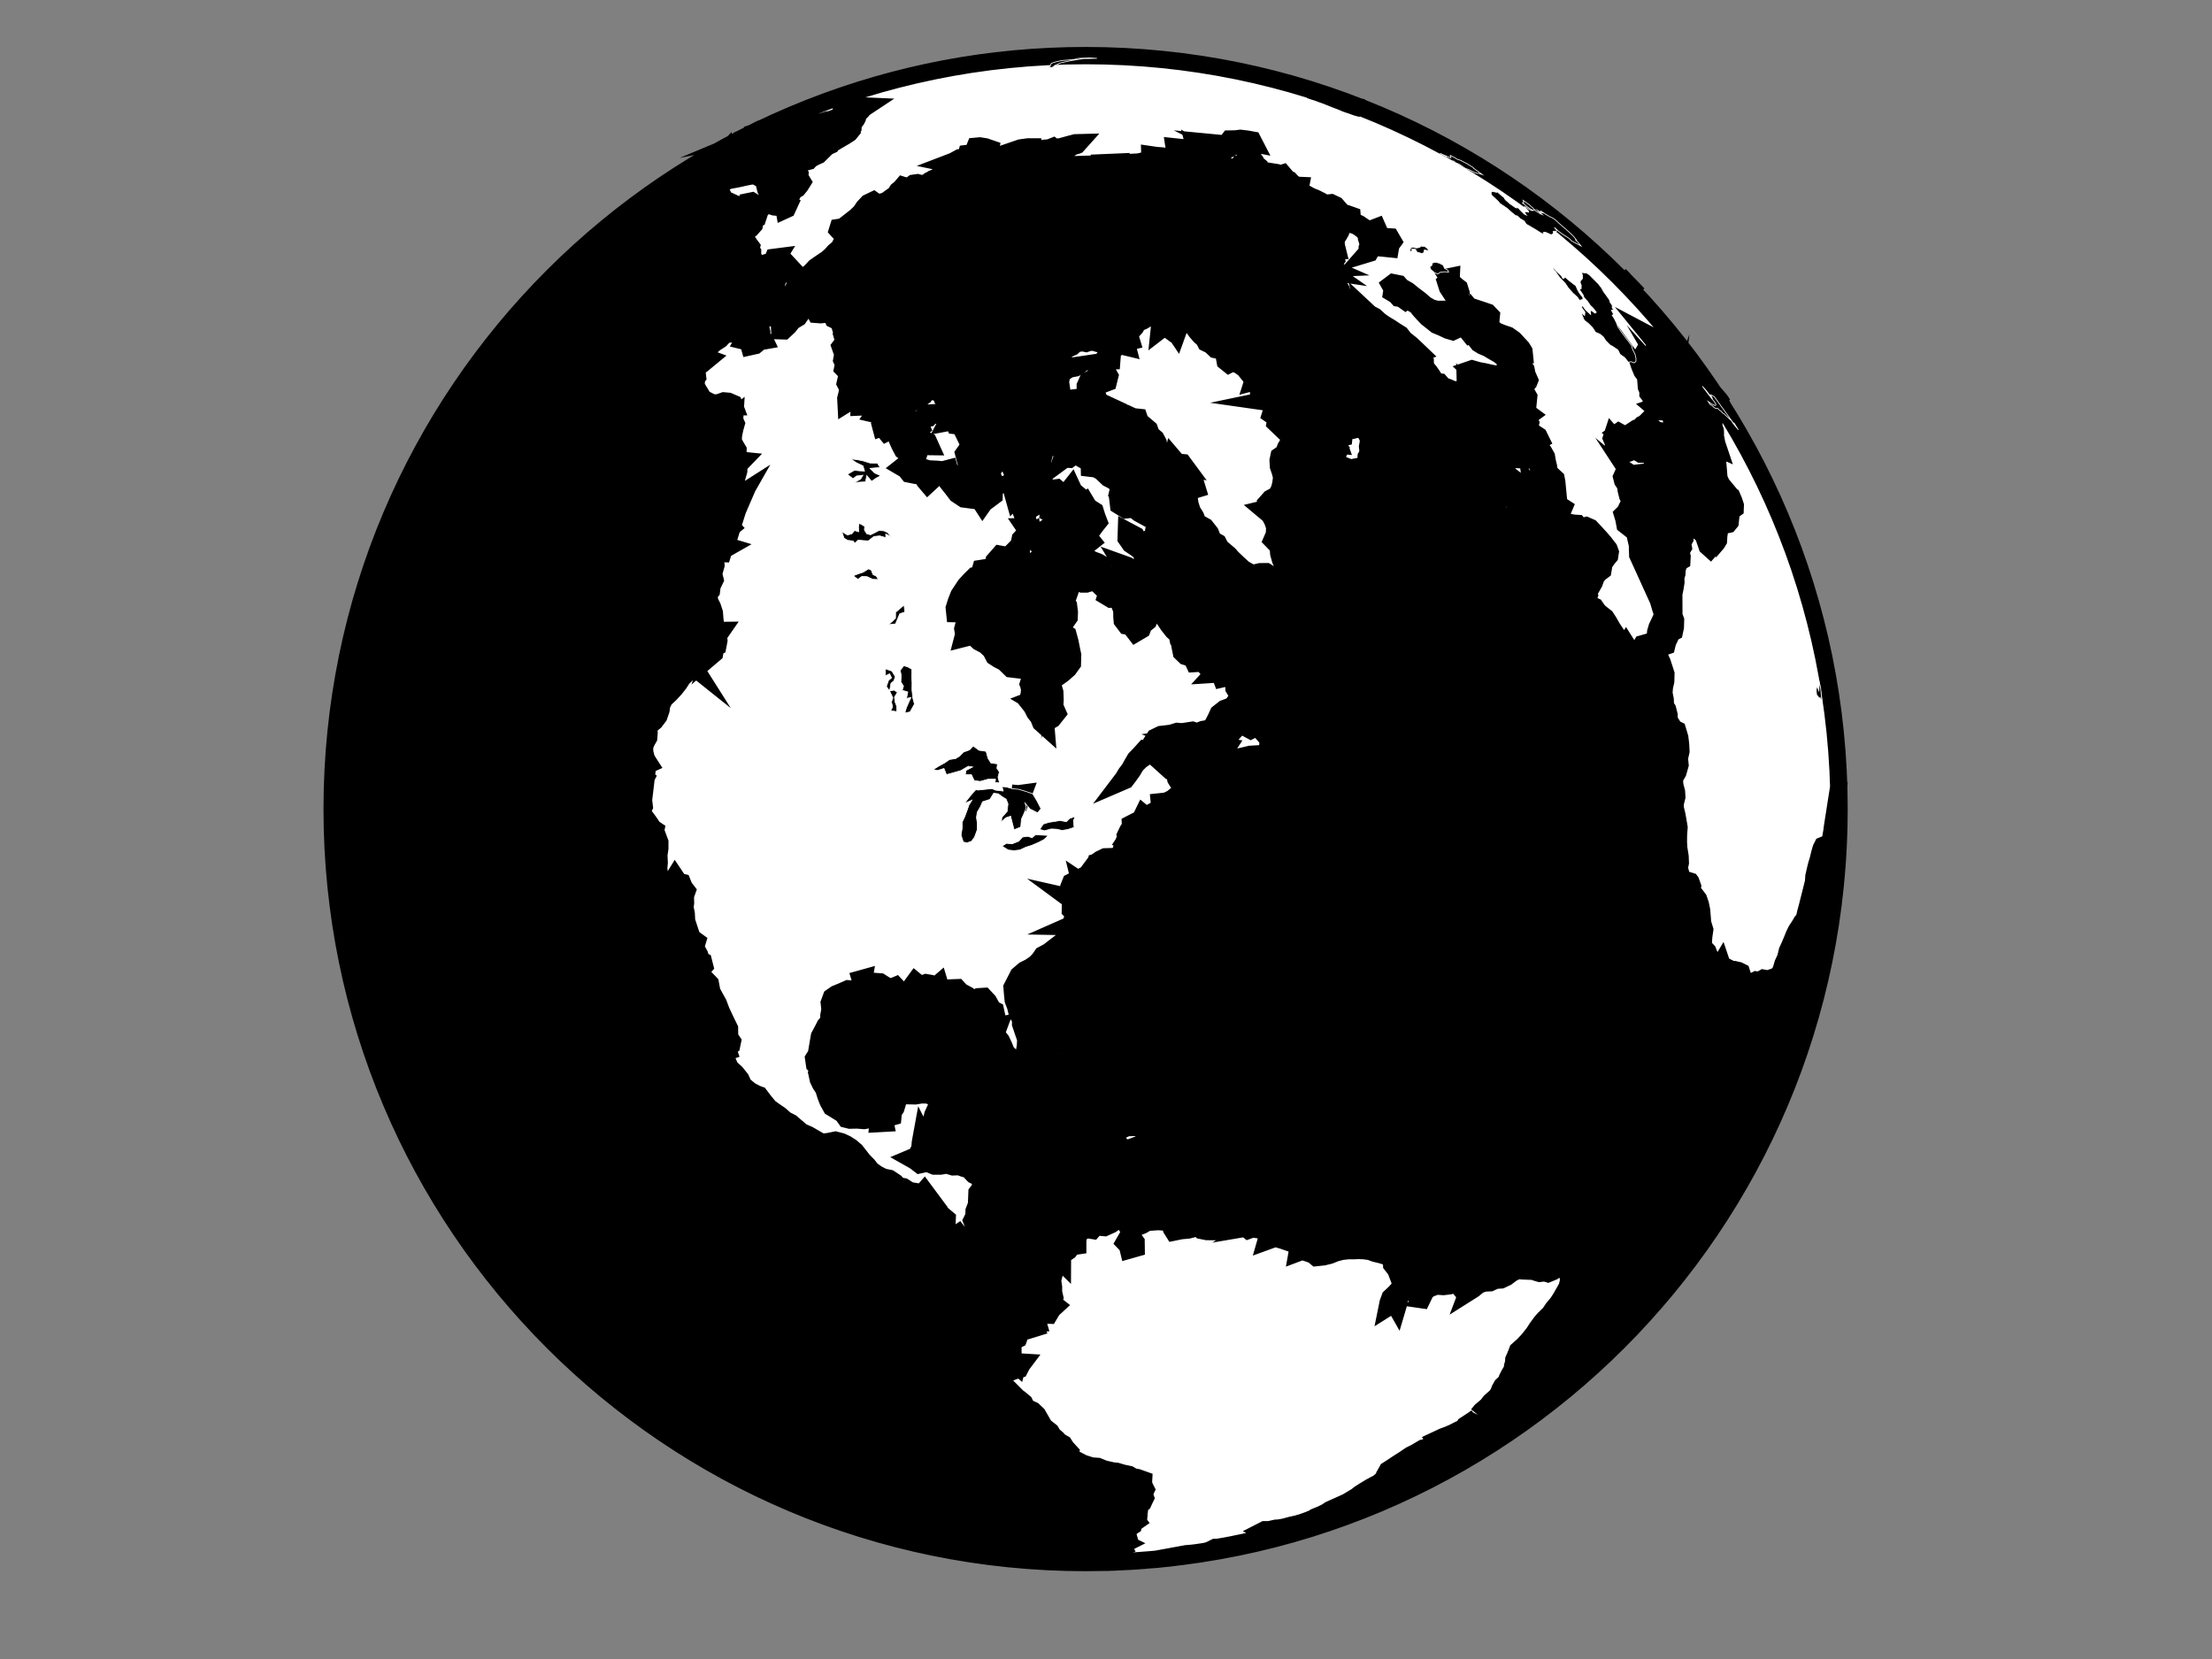 <?xml version="1.0"?><svg width="640" height="480" xmlns="http://www.w3.org/2000/svg">
 <rect width="100%" height="100%" fill="#808080" stroke="none"/>
 <title>Black and white globe</title>
 <g>
  <title>Layer 1</title>
  <switch>
   <g id="svg_1">
    <path d="m531.658,234.155c0,120.123 -97.377,217.5 -217.503,217.5c-120.124,0 -217.5,-97.377 -217.5,-217.5c0,-120.127 97.376,-217.508 217.5,-217.508c120.126,0 217.503,97.381 217.503,217.508z" fill="#FFFFFF" id="water" stroke="#000000" stroke-miterlimit="10"/>
    <path d="m532.098,234.095c0,120.399 -97.601,218 -218.002,218c-120.398,0 -218,-97.601 -218,-218c0,-120.397 97.602,-218 218,-218c120.401,0 218.002,97.602 218.002,218zm-175.241,-154.501l1.643,-0.098l0.877,-0.484l1.926,0.625l0.447,-1.03l-2.109,-1.336l-1.004,0.877l-1.154,0.478l-1.465,0.264l-1.814,0.178l0.332,-1.422l-1.146,-0.919l-1.826,-0.613l-1.104,0.024l-0.031,0.98l-0.447,0.81l1.084,0.932l-0.146,1.349l1.238,0.11l-0.367,0.742l1.354,0.552l-0.6,0.717l0.207,1.397l0.074,0.05l1.496,0.232l2.385,0.092l1.838,-0.497l0.025,-1.048l0.992,0.944l1.68,0.092l1.797,-0.398l1.895,-0.84l-1.863,-0.46l-1.889,-0.68l-2.01,-0.699l-1.453,-0.184l-0.862,-0.737zm80.366,34.954l1.373,0.221l0.109,-0.95l-0.992,-0.625l-0.736,0.362l0.246,0.992m-0.491,-2.409l1.588,0.576l0.293,-0.772l-0.404,-1.152l-0.619,0.074l-0.68,-1l-1.275,-0.404l0.559,1.336l0.538,1.342zm2.704,1.587l0.82,-0.085l-0.207,-0.932l-0.473,-0.656l-0.338,0.625l0.198,1.048m-8.313,-14.663l1.324,0.312l-0.699,-0.993l-1.348,-0.545l-0.797,-0.895l0.582,1.269l0.938,0.852zm46.981,62.545l0.49,-0.772l0.76,-0.153l-0.742,-1.661l-0.9,0.404l0.392,2.182m52.423,80.573l0.123,-0.453l-0.008,-1.35l-0.141,0.209l0.026,1.594m-212.674,209.775l-0.233,-0.008l0.484,-0.018l-0.883,-0.006l-1.171,0.037l-0.692,0.018m-22.73,-222.505l1.68,0.771l1.263,0.767l0.583,-1.558l-1.557,0.209l-1.969,-0.189m24.213,222.168l-0.503,0.1l-0.012,0.061l-0.466,0.092l1.6,-0.012l0.724,-0.062l-0.454,-0.035l0.975,-0.08l-0.227,-0.055l-1.637,-0.009zm46.141,-96.731l2.121,-0.361l0.869,-0.932l-0.086,-1.564l-2.426,0.67l0.637,0.178l0.066,1.279l-1.181,0.73zm-27.168,-4.23l1.244,0.805m-51.51,-33.104l0.386,0.633l-0.38,0.422l0.766,0.215l1.177,-0.238l-0.472,-1.061l-0.735,-0.639l-0.742,0.668m76.208,16.416l0.361,1.049l0.547,-0.932l0.889,-0.146l-0.668,-0.73l-0.221,0.877l-0.908,-0.118zm2.691,4.285l1.299,0.926m-47.01,-17.28l1.777,-0.037l0.589,-1.441l-0.595,0.883l-1.177,-0.287l-0.594,0.882m-14.277,-19.818l-0.423,-0.736l-1.023,-0.043l-1.612,0.545l-0.999,-0.771m5.724,2.863l0.717,-1.785l-1.569,-1.496m4.818,8.025l0.013,-1.643l-2.048,-1.361m3.629,3.021l1.275,1.791m-0.006,1.778l1.649,2.838m2.219,2.341l1.3,-1.318l-1.766,-0.895m4.229,1.379l1.416,0.281m4.495,2.153l-2.244,-0.717l-1.293,0.852m-32.533,-11.034l1.809,-0.283m18.653,-37.404l1.312,-0.631l0.503,-1.232m4.193,-18.924l1.931,-0.373l1.9,-0.35l1.9,-1.012l-0.969,-0.613l-1.416,0.686l-1.435,0.344l-1.691,0.369l-0.22,0.949m-13.462,-59.713l1.245,-0.227l-1.508,1.447l1.238,0.073l0.76,-0.901l-0.098,1.569l0.656,-2.14l-0.466,-0.956l-1.827,1.135zm-5.443,11.838l1.263,0.748l1.49,0.717l-0.448,-1.582l-0.925,-0.411l-1.38,0.528zm10.157,-74.118l-0.472,1.073l0.202,1.496l1.44,0.594l1.152,-0.454l1.76,0.423l0.208,-1.005l-0.318,-1.386l-1.128,-0.699l-1.496,-0.233l-1.348,0.191m-7.111,-21.633l0.393,1.018l-0.031,1.275l-0.754,0.975l-0.294,1.422l0.57,1.318l2.066,0.411l1.195,-0.969l0.98,-1.361l1.128,-0.644l0.27,-1.171l-1.079,-0.545l0.662,-1.232l-0.312,-0.846l-1.306,-0.484l-0.337,-1.03l0.104,-1.416l-0.871,-0.196l-0.638,1.3l-1.17,0.852l-0.576,1.323zm-2.912,-0.509l0.907,0.785l-0.086,-1.434l-0.821,0.649m-1.581,7.099l1.128,0.987l1.422,0.754l0.913,-0.527l0.123,-0.742l-1.863,-0.546l-1.723,0.074m-6.32,-2.207l-0.681,1.496l0.797,0.687l0.208,-1.183l0.472,-0.962l-0.796,-0.038m-4.039,7.675l1.017,0.368l0.043,-1.232l-1.06,0.864m-0.007,-11.837l1.183,0.454l0.337,0.674l0.969,0.374l0.803,-0.288l-0.717,-1.104l-1.545,-0.515l-1.03,0.405m-1.845,0.233l-0.116,0.81l0.588,0.147l0.674,-0.926l-1.146,-0.031m0.785,1.134l-0.552,0.987l0.791,0.778l1.606,-0.135l1.073,-1.171l-0.717,-0.325l-1.079,0.012l-1.122,-0.146zm-9.214,3.163l0.423,0.723l0.975,-0.502l1.183,-0.828l-1.367,0.062l-1.214,0.545m-70.544,-47.636l-2.47,1.422m-10.482,9.532l-0.846,0.767l-0.123,0.558l0.907,-0.895l0.062,-0.43m-10.538,16.116l0.454,0.165l0.631,-0.846l-1.085,0.681zm-0.331,1.784l-0.043,0.864l0.693,-0.895l-0.65,0.031zm0.282,2.893l0.073,0.699l0.681,-0.068m-0.349,7.669l1.146,0.742l0.447,0.288l0.76,-0.368l-0.178,-0.687l-2.175,0.025zm1.557,1.563l0.454,0.815l0.576,0.619l0.919,-0.46l0.055,-1.189l-1.018,0.502l-0.986,-0.287zm34.07,-18.286l-1.152,0.306l0.123,1.116l-1.299,1.453l0.717,0.95l0.435,-1.293l0.95,-1.048l0.226,-1.484zm-12.339,9.238l-0.864,1.109l-0.331,1.005l0.545,0.687l0.821,-0.331l0.282,-0.883l-0.233,-0.791l-0.22,-0.796zm-7.743,22.074l-1.288,2.023l1.048,0.472l1.177,-0.147l0.901,0.846l0.919,-0.993l0.074,-0.871l1.189,0.803l0.601,-1.061l-1.392,-0.393l-1.312,-0.318l-1.917,-0.361zm181.718,-10.108l-0.631,-1.447m-19.144,-1.078l1.219,0.852l0.344,-0.631l-1.563,-0.221zm138.746,10.972l-0.551,-0.853l-0.326,-0.459l-0.238,-0.276l0.109,0.282l0.312,0.625l-0.404,-0.447l-0.527,-0.619l-0.336,-0.251l-0.111,0.067l-0.373,-0.227m-22.59,-30.214l0.496,0.551l-1.305,-1.397l-1.115,-1.159l-1.422,-1.446l-0.209,-0.246l-0.221,-0.245l-1.055,-1.066m-74.577,-48.164l-0.471,-0.325l-0.117,-0.153l-1.434,-0.355l-0.277,0.006l-1.557,-0.582l-1.305,-0.436l-2.109,-0.784l-1.705,-0.711l-1.365,-0.454l-1.246,-0.54l-1.869,-0.637l-1.582,-0.436l1.178,0.405l1.189,0.362l1.055,0.411l1.275,0.435l1.041,0.423l1.613,0.65l2.004,0.76l1.018,0.454l1.771,0.601l1.482,0.527l1.411,0.379m-179.834,8.836l-0.467,0.212l-0.552,0.441l-1.379,0.772l-0.815,0.595l-0.631,0.497l1.066,-0.687l0.423,-0.135l0.815,-0.404l0.166,0.159l0.821,-0.656l1.196,-0.656l1.539,-0.797l1.784,-0.84l1.116,-0.497l1.416,-0.558l1.416,-0.594l0.497,-0.387l-1.343,0.472l-0.496,0.08l-0.331,0.037l0.343,-0.27l-0.693,0.245l-5.891,2.971l0,-0zm4.473,-2.522m2.299,-1.281m1.244,-0.491m-10.47,6.173l-0.251,0.282l-0.27,0.306m-1.367,0.908l-0.57,0.576l-0.723,0.705l-0.502,0.644l0.502,-0.527l0.95,-0.57l0.386,-0.478l-0.043,-0.35zm-2.752,2.721l-0.472,0.393l-0.282,0.637l0.601,-0.576l0.153,-0.454zm-1.863,2.416l-0.055,0.392m1.685,2.636l-0.607,0.11l-0.576,0.797l0.3,0.208l0.576,-0.098l-0.128,-0.411l0.435,-0.606zm40.054,-19.469l-1.03,0.203l-0.214,0.545l1.349,-0.429l-0.105,-0.319zm-29.976,27.419l0.055,1.22l0.871,-0.258l0.11,-0.656l-1.036,-0.306zm19.07,-23.716l-1.208,0.019l-0.607,-0.19l-0.895,-0.024l-1.214,0.325l-0.907,0.085l-0.736,-0.061l-1.036,0.116l-0.877,0.049l-0.57,-0.031l-0.227,-0.129l-0.772,0.221l-1.201,0.282l-0.368,-0.098l-0.981,0.147l-0.178,-0.166l-1.612,0.484l0.3,0.123l-0.264,0.294l-1.023,0.502l-1.428,0.595l0.858,-0.166l0.987,-0.435l0.729,-0.184l1.103,-0.435l0.914,-0.264l0.699,-0.019l0.239,0.19l0.404,0.043l-0.202,0.325l-0.975,0.545l-1.576,0.687l1.079,-0.251l1.392,-0.349l1.392,-0.325l1.238,-0.214l1.245,-0.196l1.385,-0.264l0.767,0.104l0.938,0.031l1.245,-0.129l1.091,-0.019l1.061,-0.19l0.595,-0.417l-1.232,0.178l-0.019,-0.276l0.447,-0.513zm11.2,38.607l-0.987,-1.03l-1.061,0.184l0.202,0.956m0,-0.001l-0.613,0.729l0.454,1.416l1.49,-0.803l0.515,-1.453l-1.846,0.111zm32.575,-24.703l-1.422,0.129l-1.851,0.809l0.748,0.411l1.999,-0.043l0.864,-0.674l-0.338,-0.632zm1.938,0.846l-0.834,-0.386l-0.398,0.398l0.54,0.343l0.692,-0.355m-1.889,4.53l-1.771,-0.288l-2.274,0.564l-0.889,0.625l0.766,0.724l1.612,-0.668l1.575,-0.785l0.981,-0.172zm101.808,3.341l-1.473,-0.932l-1.219,-0.098l-0.08,1.066l1.477,0.374l1.295,-0.41m-37.516,5.498l-0.768,-0.601l-1.483,-0.086l-0.778,-0.84l-0.748,-0.049l-1.146,0.687l-0.447,-0.57l-1.066,-0.123l-0.717,0.864l1.379,0.074l0.852,-0.245l1.526,0.582l1.146,-0.38l0.754,0.668l1.496,0.019m-1.244,1.459l-0.338,-0.907l-1.373,-0.466l-0.208,0.533l-1.367,0.117l-1.018,0.699l1.668,0.116l1.103,-0.527l0.644,0.533l0.889,-0.098m2.035,-0.3l-0.828,-0.607l-0.232,0.619l1.06,-0.012m2.133,3.543l0.055,-0.57l-0.441,-0.509l0.797,-0.233l-0.123,-0.674l-0.803,-0.533l-0.857,0.3l-1.25,-0.123l-0.037,0.417l1.525,0.601l-0.631,0.202l-0.154,0.509l1.919,0.613m63.291,55.918l0.59,-0.417l-0.773,-1.478l-0.385,1.22l0.568,0.675m10.299,-3.261l-1.33,-0.833l0.441,0.76m2.348,4.382l1.049,-0.153m1.023,8.962l-0.631,-2.065l-1.324,-1.453l0.387,1.833l1.018,0.778l0.55,0.907m5.481,-42.046l0.656,-0.214l-0.773,-0.926l-0.777,-0.919l-0.166,1.036l1.06,1.023m-1.901,-1.312l0.496,0.055l-0.508,-0.925l-0.676,0.423l0.688,0.447m59.731,34.899l0.602,-0.417l0.986,0.993l0.508,0.128l-0.152,-0.883l0.65,0.11l-0.877,-1.373l0.57,-0.233l-1.201,-0.588l-0.896,-0.472l0,-0.889l-1.012,-0.233l-0.379,0.576l-0.215,0.729l0.57,1.379l0.846,1.173zm4.855,-0.135l-0.24,-1.091l-0.055,-0.907l0.215,-0.368l-0.436,-1.52l-0.479,-1.526l-0.648,-0.705l0.662,1.404l-0.541,-0.478l0.393,1.312l-0.029,0.675l0.453,1.263l-0.332,-0.16l0.105,1.122l0.932,0.979zm-5.713,-18.47l0.527,0.221l-0.369,-1.073l-0.734,-1.256l-0.625,-0.736l-0.412,-0.858l-0.355,-0.092l-1.447,-1.894l0.926,1.471l0.688,1.195l0.576,1.012l0.594,0.815l0.631,1.195zm1.159,7.601l0.582,0.361l-0.662,-1.066l-0.932,-1.03l1.012,1.735m-5.659,-2.2l-0.594,-0.441l0.33,0.649m1.692,1.281l0.582,0.448m-44.828,105.785l1.318,-0.214m5.745,-1.748l1.287,-1.066m31.453,14.337l0.943,0.503l0.178,-1.023l-0.355,-1.569l-0.264,1.275l-0.502,0.814zm2.304,-1.084l0.607,0.49l0.453,-0.944l-0.447,-0.669l-0.656,0.344l0.043,0.779zm2.483,-3.433l0.416,-1.379l-0.924,-1.734l0.379,-0.951l-0.275,-0.913l-0.252,0.784l0.148,1.08l0.115,2.365l0.393,0.748m-369.976,-39.373l0.251,-0.062m0.159,0.571l-0.123,0.833l0.08,0.595l0.484,-0.631l-0.092,-0.693l-0.349,-0.104m-0.073,5.002l-0.318,1.134l0.196,1.116l0.448,-1.875l-0.326,-0.375m-0.141,3.819l0.208,1.048m-0.183,0.779l-0.117,0.975l-0.263,0.656l0.19,0.441l0.27,0.251l0.159,-1.385l-0.196,-0.288l-0.043,-0.65m364.386,-90.375l-0.363,-1.165l-0.441,-1.336l-0.398,-1.159l-0.545,-0.251l-0.57,-1.134l-0.33,0.571l-0.055,0.066l0.447,1.306l0.668,1.618l0.82,1.091l1.117,1.575l-0.35,-1.182zm-2.711,32.967l-0.287,-1.355l-0.785,-1.201l1.287,1.079l0.865,0.552l0.82,1.085l1.209,1.416l-1.203,0.074l-0.863,-0.545l-1.043,-1.105m3.814,4.506l0.84,0.76l1.09,0.417l1.215,1.134l1.17,1.324l0.951,-0.098l-0.705,-1.459l0.121,-0.871l-0.938,-1.275l-0.998,-1.097l-1.031,-0.932l-1.035,-0.742l-1.158,-0.08l0.668,1.741l0.115,0.871l-0.305,0.307m8.244,-1.956l1.018,0.196l0.043,-0.699l0.814,-0.717l0.24,-0.876l0.766,0.006l0.189,-1.275l-0.76,-1.054l-0.754,-0.362l-1.164,-1.404l-0.994,-1.606l0.412,1.778l0.172,1.759l-0.031,1.232l-0.436,0.521l-0.049,1.061l0.534,1.44m-233.724,237.029l-0.288,1.281l1.208,0.92l-1.202,0.41l1.208,0.674l1.238,-0.619l-0.919,-1.305l-1.245,-1.361zm49.659,-49.567l1.189,0.049l1.177,1.195l1.521,0.312l1.202,-0.547l1.226,0.338l1.202,0.02l-0.606,-1.166l-1.478,-0.576l-1.802,-0.35l-1.802,-0.33l-1.526,0.521l-0.303,0.534zm-22.546,-14.492l2.299,0.27l0.668,-1.115l2.023,0.215l1.238,-0.754l1.202,-0.768l1.729,0.484l2.323,0.479l-1.778,0.447l1.116,0.975l1.741,0.424l2.636,0.189l1.128,0.957l1.471,0.367l1.747,0.693l1.771,-0.191l0.588,0.584l0.251,1.477l1.747,1.221l2.673,0.086l0.588,1.195l-1.226,0.826l-0.907,0.834l2.397,0.074l1.796,-0.275l1.79,0.029l1.79,0.326l1.79,0.006l1.183,-0.59l1.79,-0.287l-0.294,-0.588l-0.889,0.012l-1.184,-1.141l-1.783,-0.312l-1.214,0.301l0.331,-1.453l-1.496,-0.295l-1.771,-0.342l-1.759,-1.189l-1.478,-0.633l-1.434,-0.924l-1.741,-0.945l-1.747,-0.637l-1.759,-0.092l-1.152,-1.258l-1.416,-0.648l-1.447,-0.699l-1.741,-0.123l-1.716,-0.736l-1.741,-0.146l-1.765,0.441l-1.759,0.117l-1.753,0.141l-1.796,0.686l-1.202,0.748l-0.08,1.152l-1.778,0.385l0,-0zm36.4,14.192l2.434,1.098l0.569,-0.59l1.814,-0.035l1.521,0.27l1.515,-0.355l1.814,0.244l1.52,1.631l1.195,-1.477l-0.018,-0.854l1.789,-0.668l0.025,0.846l1.796,-0.373l2.065,-0.711l1.803,-0.129l1.226,1.061l1.171,-1.527l-1.569,-1.305l-2.991,-0.338l1.435,-0.955l-2.072,0.141l-0.649,-1.129l-2.078,-0.152l-1.797,-0.184l-2.396,0.109l-1.171,0.602l-2.09,-0.797l-2.115,0.055l-1.171,0.889l1.79,-0.037l0.913,1.141l0.019,1.135l1.539,1.391l-1.508,0.895l-1.809,0.043l-1.521,-0.545l-1.81,-0.256l-1.188,0.866zm26.475,-0.246l1.52,0.123l1.49,-0.43l1.471,-0.158l0.846,-0.951l-1.225,-0.717l-2.072,0.227l-2.109,0.209l0.079,1.697zm-39.483,-23.907l0.245,1.232l-0.889,0.857l1.698,1.527l0.834,1.809l0.613,-1.154l-0.846,-1.207l0.03,-1.207l-0.827,-1.82l-0.858,-0.037zm37.056,-93.893l1.759,0.717l0.748,0.852l1.508,0.393l1.686,0.086l1.41,-0.233l-1.023,-1.141l-1.307,-0.411l-1.502,-0.423l-1.66,-0.062l-1.619,0.222zm2.083,11.849l0.98,0.827l1.656,0.724l2.293,0.619l-0.197,-1.245l1.129,-1.14l-1.871,0.601l-1.488,0.227l-1.607,-0.386l-0.385,-1.257l-0.51,1.03m-43.301,-57.045l1.514,-0.135l1.771,-1.373l0.037,-0.288l-1.146,-0.104l-1.379,0.484l-0.797,1.416zm6.387,-0.037l-0.337,2.096l0.687,0.957l0.871,-1.49l0.245,-1.478l-1.466,-0.085zm48.489,50.339l0.717,1.49l1.717,-1.018l2.139,-0.111l1.834,-0.417l1.826,-0.435l1.68,-0.098l0.307,1.219l-0.994,1.227l1.533,-0.024l0.742,-2.158l0.906,-0.595l1.293,0.006l-0.104,2.005l0.963,-1.251l0.41,1.508l1.436,-0.405l-0.135,-1.942l-0.123,-1.943l-1.098,0.668l0.068,-1.999l-0.693,0.515l-0.375,1.766l-0.771,-0.46l0.066,-1.324l1.238,-2.33l-1.672,0.791l-0.926,-1.055l0.723,-1.857l-1.33,-0.3l-1.557,0.411l-1.447,0.729l-1.703,-0.913l0.734,-1.159l-1.496,-0.257l-1.439,1.63l0.307,-2.023l0.453,-1.397l0.473,-2.072l0.066,-1.974l-1.115,0.276l-1.27,1.281l-0.447,1.385l-0.189,1.68l-0.533,2.066l-0.086,2.28l-0.773,2.108l-0.453,1.729l0.859,0.128l-0.951,1.484l-0.81,1.135zm-59.928,-56.451l2.219,0.319l-0.184,1.802l1.606,-0.086l1.343,-1.373l1.152,-1.073l1.238,0.129l1.275,1.023l1.269,1.3l1.686,-1.367l-1.575,-1.018l-0.662,-1.569l-1.073,-1.287l-1.698,-1.392l-1.342,-1.63l-0.208,-1.827l-1.79,1.245l-0.668,1.422l-0.662,2.011l0.006,2.152l-1.932,1.219m17.159,-12.763l0.552,1.771l1.716,-0.251l0.987,-0.877l0.245,-1.477l-0.711,-1.159l-1.649,-0.019l-1.14,2.012m-14.437,-15.723l0.785,1.612l0.478,1.833l0.809,1.563l1.747,1.441l1.815,0.227l2.495,0.815l1.33,-0.166l1.821,1.582l1.141,-0.527l1.312,-1.667l0.681,1.472l2.163,1.777l-0.502,2.293l1.618,-1.141l1.048,1.741l1.784,1.122l0.539,1.741l0.564,1.465l-0.95,1.189l-1.085,1.508l-1.251,1.189l1.44,1.76l-1.562,1.232l-2.115,-0.006l-2.36,-0.662l-0.318,1.17l-0.944,0.288l-0.619,1.447l0.864,1.545l2.483,0.067l1.25,-0.883l1.778,0.294l1.661,0.883l1.551,0.576l1.428,0.852l0.08,1.52l1.508,1.128l1.343,0.546l1.783,0.472l0.669,0.858l1.71,0.778l1.686,0.466l1.809,0.11l-0.209,-1.483l-1.477,-1.091l-1.612,-1.343l-1.416,-1.109l-0.858,-1.422l2.06,0.736l1.704,1.036l2.011,0.987l2.133,-0.264l0.013,-2.416l-1.502,-1.336l-0.429,-1.766l-1.263,-1.042l-1.938,-1.306l-0.059,-0.093l-1.106,-1.593l0.074,-2.403l2.801,1.49l1.122,1.986l2.054,0.926l0.172,-1.839l1.68,-0.864l0.061,-1.496l0.509,-2.219l-1.354,-0.962l-1.691,-0.926l-1.778,-0.962l-1.557,-1.257l-2.219,0.251l-2.054,-1.287l-0.215,-1.735l1.71,-0.754l-1.747,-1.263l0.355,-1.496l-1.28,-1.618l-1.907,-0.999l-2.011,-1.913l-1.459,-0.797l-1.894,-0.227l-0.03,-1.698l-0.399,-1.11l-1.624,0.264l-1.214,-0.693l-1.115,-0.368l-1.397,1.055l-1.337,-0.074l-1.263,0.932l0.583,-1.655l-0.57,-1.6l0.54,-1.478l-0.429,-0.871l-1.354,0.147l-1.68,0.932l-1.533,1.238l-0.423,1.649l-0.386,1.392l0.129,1.428l-0.944,-1.263l0.203,-1.416l0.202,-1.379l0.76,-1.324l0.809,-0.846l1.753,-0.699l-1.465,-0.276l-1.649,-0.233l-1.238,0.656l-1.496,1.152l-0.92,1.281l-0.852,1.293l-0.552,1.923zm-3.089,-12.046l0.925,0.877l1.306,0.852l0.625,-1.68l-0.257,-1.269l-1.042,-0.27l-1.557,1.49m3.089,-6.166l-0.552,1.085l0.429,1.557l1.661,0.135l0.65,0.993l-0.141,1.361l-0.76,1.263l-0.38,1.625l1.716,1.104l1.753,0.515l1.625,0.417l1.759,0.233l1.275,-0.957l1.373,0.969l1.833,-0.423l0.717,-1.312l0.122,-1.281l-1.557,-0.932l-1.397,-0.128l-1.563,-0.503l-1.943,0.533l-1.741,-0.68l-1.023,-1.122l0.619,-0.521l-0.748,-0.815l-0.141,-0.968l-1.471,-0.319l-0.772,-1.104l-1.343,-0.725zm9.072,-12.561l-0.221,1.545l0.729,1.177l1.662,0.246l1.293,-0.258l1.71,0.153l1.839,-0.276l-1.231,0.84l-1.876,0.362l-0.858,0.601l-1.25,-0.687l-0.944,1.612l0.876,0.656l-0.3,1.398l0.178,1.232l-1.11,0.245l-1.625,1.637l1.361,1.011l-1.968,0l-0.343,1.288l0.68,0.668l-1.061,0.227l-1.373,0.748l-0.38,1.299l1.446,0.545l2.226,0.583l1.14,-0.423l1.134,0.417l1.048,-0.466l0.38,1.109l1.882,-0.699l1.189,-1.281l-1.183,-1.41l1.379,-1.005l-0.202,-1.097l1.734,-0.215l0.656,-1.594l0,-1.582l0.692,-1.575l1.686,-0.742l0.858,-1.545l0.607,-1.226l1.085,-1.25l1.104,-1.594l-0.136,-0.76l0.718,-0.969l0.466,-0.858l-0.196,-0.649l-0.962,-0.245l-0.896,-0.638l-1.36,-0.208l-1.257,-0.386l-1.263,0.062l-0.914,0.318l-1.072,-0.221l-1.857,0.307l-1.018,0.944l-1.343,0.619l-0.987,0.484l-0.159,0.625l-1.22,-0.196l-1.193,1.097zm-12.646,3.758l-0.135,0.662l0.791,0.932l-1.091,0.631l0.123,0.877l1.146,0.889l0.932,0.331l-0.074,1.435l1.116,-0.227l1.287,0.214l1.03,0.184l0.699,-0.828l0.03,-0.828l-1.011,-1.471l-0.729,1.208l-0.883,1.097l-0.644,-0.374l0.257,-1.122l0.631,-1.171l-0.411,-1.245l-0.999,-0.362l-0.46,-0.809l-0.858,-0.349l-0.747,0.326l0,0zm-4.064,7.797l-0.166,1.435l-0.411,1.073l0.11,1.532l1.625,-0.166l-0.11,1.968l2.011,0.65l1.177,-1.44l0.46,-1.331l0.552,-1.158l-0.791,-1.257l-1.336,-0.552l-0.993,0.644l-0.772,1.226l-0.172,-1.397l-0.325,-1.061l-0.859,-0.166zm-13.927,-6.822l-0.392,1.435l0.864,0.435l0.619,0.858l1.594,-0.35l1.226,-0.57l0.417,1.122l1.918,-0.527l0.619,-1.091l1.3,-0.221l-0.172,-1.122l-1.263,0.343l-0.932,-0.748l-1.171,-0.049l-1.416,0.141l-1.674,0.423l-1.537,-0.079l0,-0zm1.532,5.529l0.729,0.975l0.417,0.914l1.416,-0.312l0,1.336l-1.429,-0.012l-0.123,0.828l0.822,0.785l1.122,0.159l1.397,-0.337l1.374,-0.092l1.612,0.944l1.202,0.227l0.981,-1.226l1.023,-1.048l-0.766,-0.889l-0.588,-1.428l0.539,-1.52l-1.06,0.319l-1.257,0.637l0.362,0.76l-0.76,0.656l-0.184,1.183l-1.397,-0.975l0.337,-1.195l0.013,-0.981l-0.54,-1.299l-0.852,-0.705l-1.281,0.607l-1.655,0.864l-1.454,0.825l0,0zm-13.915,3.917l-0.037,1.925l-0.987,1.992l1.766,0.203l1.22,0.49l2.054,-0.778l2.023,-1.514l2.017,-0.123l1.778,-0.055l1.888,-0.098l-0.423,-1.643l0.251,-1.612l-1.379,-0.926l-0.613,-1.539l-1.723,-0.172l-1.667,-0.545l-1.14,1.796l-1.606,1.14l-1.821,0.785l-1.601,0.674l0,0zm165.216,292.125l0.883,-1.092l1.852,-1.574l0.846,-1.109l1.838,-1.625l0.627,-1.041l0.355,-0.926l0.582,-1.055l1.195,-1.115l0.336,-0.963l0.65,-1.281l0.834,-1.385l0.066,-0.883l0.295,-1.012l0.049,-0.902l0.516,-1.158l0.594,-1.533l1.662,-1.482l1.459,-1.562l1.531,-1.932l0.975,-1.502l1.203,-1.648l0.846,-0.969l1.611,-1.57l0.908,-1.373l1.391,-1.672l0.889,-1.375l0.914,-1.594l0.9,-1.611l0.453,-1.734l-0.072,-1.072l-0.332,-1.117l-0.336,-1.158l-0.596,-1.012l-1.666,0.559l-1.496,1.066l-1.471,0.607l-0.926,-0.283l-1.459,0.186l-0.975,-0.283l-0.951,-0.33l-1.49,-0.049l-1.494,-0.057l-1.521,-0.104l-1.562,0.766l-1.588,1.195l-1.582,0.748l-1.562,0.098l-1.6,0.725l-1.588,0.072l-1.613,0.504l-1.648,1.342l-1.912,1.207l0.57,-1.508l-0.791,-0.729l-0.502,-0.883l-1.662,1.115l-0.545,-0.668l-2.227,0.459l-1.666,0.191l-1.938,-0.141l-1.961,0.723l-1.16,0.84l-1.152,2.379l-0.846,-0.123l0.596,-1.312l0.562,-1.98l-1.979,0.264l-1.717,0.805l-1.723,0.361l-1.459,1.139l-0.012,1.545l-0.576,1.949l-0.846,-1.488l-2.061,1.299l0.332,-1.631l0.562,-1.514l1.459,-1.379l1.141,-1.256l1.441,-1.84l0.25,-2.158l-2.01,0.436l-0.631,-1.674l-1.195,-1.52l-0.057,-1.648l-1.789,-0.891l-1.184,-0.367l-1.789,-0.43l-1.516,-0.557l-1.789,-0.221l-1.502,-0.055l-1.184,0.055l-1.789,0.006l-1.791,0.195l-1.783,0.455l-1.777,0.705l-1.797,0.434l-2.096,0.221l-0.865,-0.715l-0.08,-0.057l-1.262,-0.467l-1.852,-0.588l-1.471,0.553l0.232,-1.312l-0.674,-1.104l-1.863,-0.656l-1.863,-0.643l-2.158,-0.607l-2.717,0.986l0.541,-1.887l-0.693,-1.43l-2.145,-0.158l-1.559,-0.24l-1.195,0.441l-1.305,-1.109l-1.258,-0.846l3.01,-1.006l-2.121,0.332l-2.451,0.367l-2.133,0.301l-1.783,1.562l-1.828,0.768l-2.15,-0.025l-1.57,-0.318l-0.656,-0.717l-1.52,0.164l-1.551,0.412l-2.152,0.201l-2.188,0.447l-0.619,-0.986l-0.374,-1.299l-1.538,-0.668l-1.864,-0.117l-1.562,0.104l-0.681,-2.096l-1.502,0.895l0.619,1.299l-1.508,0.877l-1.558,0.619l-1.562,0.582l0.03,1.852l1.294,1.754l0.024,1.795l-2.207,0.627l-0.312,-1.287l-0.95,-0.988l0.92,-1.594l0.919,-1.072l-0.649,-1.299l-0.957,-1.545l1.857,-0.619l0.907,-1.35l-0.606,-0.771l-1.269,-0.234l-1.214,0.848l-0.92,1.121l-1.557,0.559l-1.227,0.826l-1.857,0.834l-2.507,-0.221l-0.932,1.055l-1.532,-0.246l-1.569,0.533l-0.938,1.037l-0.307,1.562l0,1.557l-1.581,0.234l-0.944,1.281l-1.888,1.256l-0.012,2.287l-1.576,-1.559l-1.232,-1.078l-1.232,-1.055l-1.569,-1.078l-1.576,-0.35l-1.526,-0.57l-1.875,-0.098l-0.95,0.969l-1.882,0.404l-1.882,0.367l-2.219,0.35l-1.22,-0.863l-1.569,-0.135l-0.564,-1.355l-1.545,-0.92l-1.533,-1.184l-0.882,-1.402l-0.883,-1.387l-0.546,-1.391l0.638,-1.264l0.062,-1.594l0.692,-1.795l0.067,-1.613l0.074,-1.881l0.975,-1.27l0.098,-2.465l-0.595,-0.625l-1.465,-0.686l-0.065,-0.059l-1.388,-1.498l-1.508,-0.449l-1.171,-0.441l-1.82,0.068l-1.784,-0.539l-1.833,0.307l-1.809,0l-2.047,-0.846l-2.164,0.484l-1.404,-1.074l-1.453,-0.82l1.857,-0.785l1.061,-2.084l0.128,-1.674l0.503,-2.752l0.772,1.525l1.018,-1.545l0.472,-1.918l0.417,-1.66l0.417,-1.668l0.735,-1.631l1.582,-1.227l0.117,-1.422l-0.821,-0.717l-1.729,-0.27l-1.428,-0.51l-1.747,-0.012l-1.784,0.295l-1.747,-0.037l-1.741,-0.043l-1.195,0.367l-0.515,1.938l-0.423,1.385l-0.705,1.012l-0.141,1.428l-1.201,0.35l-1.232,0.613l0.196,0.902l-2.066,0.115l0.055,-0.539l-2.004,-0.748l-2.084,0.393l-2.029,-0.16l-2.078,0.049l-1.128,-0.281l-0.993,-1.391l-1.625,-1.006l-1.618,-0.986l-0.956,-1.729l-0.644,-1.65l-0.594,-1.924l-0.932,-1.43l-0.656,-1.359l-0.343,-1.594l0.736,-0.969l-1.453,-1.643l-0.276,-1.877l0.785,-1.25l0.288,-1.723l0.294,-1.734l0.3,-1.734l0.852,-1.582l0.815,-1.6l1.061,-1.238l0.012,-1.551l0.319,-1.76l-0.208,-1.926l0.619,-1.686l1.25,-0.877l1.778,-0.729l1.784,-0.785l1.618,0.135l1.189,-0.625l1.22,-0.625l-0.509,-1.703l1.128,-0.314l-0.257,1.473l1.716,-0.51l1.361,0.037l1.87,0.141l1.478,0.938l1.532,0.676l1.465,-0.613l1.41,1.525l0.08,1.244l1.557,0.65l1.9,0.043l1.171,-0.373l1.023,0.484l0.693,1.053l0.625,-0.52l-1.458,-1.484l0.08,-0.619l0.876,-0.436l0.374,-0.863l-1.343,-0.246l-1.374,0.111l-1.042,-0.502l0.031,-0.062l1.005,-1.373l1.465,1.207l1.71,-0.619l1.336,0.232l1.563,0.564l0.907,-0.777l0.398,1.33l1.606,0.25l1.643,-0.086l1.637,-0.061l0.975,1.066l1.557,0.84l0.411,1.57l1.655,-0.086l1.416,-0.762l1.649,-0.104l1.275,1.355l1.226,2.268l0.797,0.404l0.404,1.877l-0.361,1.471l-0.086,1.232l1.128,-0.221l-0.65,1.758l0.19,1.258l1.036,1.293l0.76,1.588l0.748,1.869l1.373,1.301l0.509,1.545l1.422,-0.215l0.883,-0.516l0.932,-1.74l0.392,-2.104l0.092,-2.096l-0.754,-2.158l-0.736,-2.201l0.055,-1.201l-1.036,-1.906l-0.436,-1.869l-0.717,-1.895l-0.19,-1.863l-0.147,-1.863l0.919,-1.785l0.907,-1.783l1.692,-1.447l1.649,-0.82l1.649,-1.135l1.104,-1.176l0.84,-1.227l1.612,-0.865l1.336,-0.244l1.355,-1.189l1.318,-1.232l1.851,-0.258l0.797,-0.926l-1.557,-0.029l1.575,-1.209l1.023,0.014l0.54,-0.934l0.006,-1.273l-1.293,-0.02l-1.545,-0.029l1.306,-0.576l1.018,-0.326l0.766,0.35l0.767,1.244l-0.767,-1.244l-0.227,-1.588l-0.509,-1.25l-1.263,-1.299l0.019,-1.246l0.294,-1.58l-1.747,-1.287l1.489,0.336l-0.214,-1.256l-0.209,-1.895l0.497,-1.244l1.244,-0.625l-0.521,1.244l-0.013,1.287l-0.496,1.545l1.213,0.662l-0.245,0.946l0.993,0.006l-0.49,1.244l-0.533,1.883l0.76,-0.295l0.527,-1.881l0.999,-1.582l0.748,-0.943l-1.244,-2.201l-0.46,-1.9l0.969,0.65l0.735,1.25l1.478,-1.256l0.95,-1.9l0.471,-1.82l0.006,-0.086l-0.962,-0.633l0.938,-1.262l1.429,-0.975l1.422,-0.682l1.428,-0.037l1.429,-0.049l1.404,-0.705l0.435,-1.273l0.748,0.918l1.141,-0.705l0.03,0.645l1.869,-0.754l-0.073,-1.256l0.056,0.949l-1.416,0.086l-0.564,-1.57l-0.956,-0.562l0.649,-0.98l-0.27,-0.945l0.632,-1.324l0.84,-1.311l-0.037,-0.645l1.336,-0.693l1.539,-0.754l0.809,-1.666l0.724,0.594l1.521,-0.777l1.293,-0.725l1.251,-1.078l-0.129,-1.287l1.992,-0.209l1.71,-0.809l1.814,-1.527l-0.073,1.318l1.717,-0.57l-1.601,1.514l-1.011,0.736l-1.429,1.471l-0.503,1.631l0.632,1.539l1.465,0.791l1.214,-1.416l1.189,-1.459l0.723,-1.361l1.33,-0.184l1.643,-1.201l2.488,-1.355l2.066,-1.006l0.227,-1.317l1.387,-0.907l1.281,-1.52l-1.938,-0.914l-0.148,-1.912l-0.746,-0.521l-0.547,1.723l-1.012,1.76l0.27,1.574l-1.342,-0.085l-1.41,0.846l-1.789,-0.036l-2.127,-0.969l-1.588,-0.441l-1.123,-1.777l-0.49,-2.164l0.227,-1.644l-2.047,0.901l-1.888,-1.704l2.513,-0.282l1.171,-0.797l1.312,-1.134l-0.171,-1.245l-0.944,-0.833l-1.729,-0.429l-1.809,0.515l-1.809,0.539l-1.562,1.11l-1.386,0.735l-1.594,1.085l-1.361,1.397l-0.956,1.63l-0.969,1.355l-1.005,1.318l-1.704,0.734l1.018,-1.342l0.778,-1.306l0.999,-1.312l0.748,-1.35l0.944,-1.624l1.349,-1.397l1.521,-1.692l1.654,-0.147l0.228,-1.625l0.882,-1.349l1.735,-0.84l1.397,-0.159l1.606,-0.196l1.753,-0.54l1.37,0.113l0.059,-0.009l1.404,-0.208l1.574,-0.245l1.301,0.441l1.717,-0.644l2.176,-0.398l0.912,-1.459l0.719,-1.416l0.662,-1.453l1.703,-1.336l2.189,-0.803l1.164,-1.563l0.863,-1.183l-1.385,-2.274l-0.049,-1.63l-1.938,-1.477l-1.605,0.374l-0.559,-1.465l-2.213,0.141l1.459,-1.594l-1.281,-0.687l-2.01,0.117l-0.98,-1.109l-2.33,0.147l-0.693,-1.483l-1.912,-0.613l-1.109,-1.066l-0.367,-1.833l0.605,-1.354l-1.188,-0.748l-0.252,-1.244l-1.226,-1.042l-1.324,-1.68l-1.152,-1.704l-1.435,-1.661l-1.251,-1.692l-0.833,-1.122l-0.742,1.324l-0.64,1.002l0.81,1.128l-0.576,1.637l-1.336,1.079l-0.491,1.281l-1.875,1.109l-1.551,-2.023l-1.165,-0.208l-1.116,-1.477l-0.104,-1.214l-0.007,-1.845l-0.601,-1.508l0.185,-1.557l-1.404,-0.202l-1.386,0.074l-1.428,-0.853l0.393,-1.226l-1.398,-0.858l-1.244,-1.202l-1.354,-0.882l-2.048,0.637l-1.188,0l-1.612,-0.637l-1.754,-0.337l-1.207,0.871l-0.074,1.532l1.005,0.944l-0.521,1.483l-0.68,1.514l0.895,0.95l0.227,1.845l-0.055,1.544l-1.036,1.483l-1.299,0.282l-0.245,1.208l1.103,1.269l1.134,0.674l0.589,2.17l0.301,1.569l0.459,2.176l-0.067,2.501l-1.115,1.544l-1.68,1.483l-1.698,1.202l-1.704,0.858l0.631,1.575l0.472,1.606l0.08,2.195l-0.098,1.882l0.853,1.931l-1.453,1.827l-2.041,1.177l0.104,1.257l-1.508,-1.349l-0.656,-1.637l-1.06,-1.331l-0.834,-1.661l-1.354,-1.71l0.552,-1.845l0.159,-1.533l-0.366,-1.568l-0.027,-0.057l0.846,-2.758l-1.692,-1.097l-2.146,-0.227l-2.146,-0.257l-1.882,-1.833l-1.643,-0.84l-1.287,-0.84l-0.901,-1.741l-1.63,-1.533l-1.882,-0.987l-1.716,-1.594l-1.637,0.307l-1.3,0.331l0.312,-1.195l-0.257,-1.667l0.398,-1.478l-0.19,-2.298l-1.177,-0.583l-1.336,-0.024l-0.166,-1.612l0.552,-1.778l0.803,-2.054l0.895,-1.342l0.901,-1.373l1.41,-1.557l1.3,-1.281l1.306,-0.306l0.509,-1.759l1.704,-0.27l1.833,-0.257l0.313,-1.796l1.612,-1.833l2.427,0.441l1.6,-1.569l1.557,-1.582l0.362,-1.759l1.992,-2.133l-0.895,-1.318l1.913,-0.019l0.472,0.956l1.918,0.803l1.839,-1.281l2.041,-1.312l0.588,-2.011l-1.686,-1.024l0.227,-1.741l1.618,-0.742l0.245,-2.152l-1.845,-0.613l-0.061,-1.195l-1.649,-0.736l-1.612,-0.196l-0.331,1.71l-0.264,2.011l-0.374,1.999l-1.741,0.975l-0.288,1.416l-1.202,0.435l-0.858,-2.219l0.637,-1.68l0.337,-1.441l-0.809,-1.913l-1.919,2.042l-0.527,-1.888l-0.441,-1.594l-1.128,-1.134l1.803,-1.116l-0.208,-1.821l-0.546,-1.287l-0.497,-1.606l-0.178,-1.821l1.128,-0.895l-0.159,-1.202l1.189,-0.312l1.25,0.276l1.067,-1.232l1.104,-1.195l0.76,-0.711l-0.827,-0.815l-1.833,-0.919l-2.176,0.055l-0.944,1.226l-0.184,1.398l-0.368,1.673l-0.521,1.354l-0.619,1.619l-1.25,0.57l-1.165,1.588l-1.312,1.63l0.54,2.287l1.587,1.894l-1.349,1.189l-0.049,1.808l-1.821,1.367l-0.466,-0.049l-1.042,1.489l-0.938,-1.447l0.605,-1.818l0.014,-0.076l2.213,-0.748l-0.325,-2.213l-1.177,-2.17l-1.508,1.386l-1.716,0.68l1.392,1.999l-1.324,0.821l-0.932,1.882l-1.784,-0.233l-2.017,-1.336l-1.134,-1.489l-1.417,-1.784l-0.331,-2.268l-1.747,-0.166l-1.876,-0.178l-1.526,0.607l0.901,1.416l-1.22,1.122l-0.968,-1.14l-0.674,-1.348l-1.895,-0.27l-1.974,-0.398l-0.962,-1.22l-1.288,-0.754l1.048,-0.828l1.386,0.257l0.306,-1.6l-0.821,-1.557l-1.453,-1.055l-0.785,-1.489l-0.736,-1.631l-0.074,-1.698l-1.496,-1.134l-1.667,0.852l-0.594,-0.723l1.496,-1.557l-2.36,0.833l-0.27,-1.018l0.993,-1.618l0.374,-2.182l-2.047,1.042l-1.202,-0.276l0.919,-1.312l-1.784,-0.374l-1.943,-0.38l-1.404,0.062l0.024,-1.128l-0.913,-0.638l-1.521,0.104l-1.361,0.846l-0.085,-1.673l0.392,-1.526l0.147,-1.533l-0.705,-1.354l0.251,-1.122l0.319,-1.324l-0.558,-1l-0.76,-0.785l0.276,-1.33l-0.533,-1.152l0.307,-1.71l-0.417,-1.171l-0.362,-1.023l1.085,-1.441l-0.459,-1.581l0.809,-0.779l0.411,-1.539l-1.857,-0.515l-0.35,-1.202l-1.637,-0.797l-0.423,-0.95l-1.539,-0.57l-1.692,0.178l-1.342,-0.099l-0.595,-1.122l-0.307,-1.048l-1.771,0.301l-1.25,1.263l-1.085,1.587l-1.741,1.061l-1.14,1.44l-1.373,1.288l-1.22,-0.037l-0.086,-1.729l1.465,-0.564l-0.019,-0.901l-0.871,-0.895l-0.828,-0.919l-1.397,-0.681l-0.595,0.803l-0.355,1.128l-1.128,-0.031l-1.152,0.748l-0.607,1.82l0.3,1.355l-0.502,1.354l0.919,0.552l0.608,0.771l0.036,0.075l-1.434,0.251l-1.379,1.146l-1.735,0.386l-0.398,-1.392l-1.483,-0.362l0.809,-1.44l-0.864,-0.601l-1.122,0.214l-1.686,-0.214l-2.237,0.196l-1.416,1.502l-1.667,1.085l-1.649,1.465l-1.336,1.244l0.049,1.128l1.416,0.527l-1.857,1.532l-1.11,0.153l-1.33,1.11l0.631,0.545l0.227,1.968l-1.49,1.741l1.122,-0.202l-0.104,1.066l0.404,0.668l-1.888,0.883l-1.931,0.778l-1.22,-0.38l-1.483,-0.258l-1.232,-0.797l-1.68,-0.018l-0.392,-1.257l-0.895,-0.962l-1.367,-0.221l-0.839,-1.14l-1.331,-0.895l-0.779,0.672l1.091,1.146l1.085,0.772l0.606,0.999l0.858,0.472l0.638,1.128l0.956,0.962l0.711,0.957l1.404,-0.245l0.981,0.668l1.324,0.871l1.483,-0.031l1.606,0.564l1.41,0.668l1.238,0.085l1.539,-0.092l0.221,-1.318l1.189,-0.276l1.091,0.545l1.557,0.006l1.716,-0.595l1.349,0.117l1.508,0.649l0.35,0.938l-1.3,0l-0.962,-0.84l-1.906,0.975l-1.827,0.288l-0.319,0.987l-1.275,-0.037l0.711,1.183l1.41,0.355l1.416,0.208l0.436,1.073l1.851,-0.355l1.759,-1.361l-0.086,1.379l0.472,1.036l-0.386,1.355l-0.404,1.949l-0.104,1.796l0.693,1.257l0.729,1.245l-0.055,1.71l0.417,1.214l1.22,0.123l-1.343,1.392l-0.037,1.625l-0.558,1.949l-0.344,1.649l-0.006,1.557l-1.097,1.68l-0.509,1.918l-1.048,1.716l-1.152,2.054l1.814,-1.729l1.373,-1.845l1.392,-1.293l0.264,-1.673l0.49,0.619l1.354,-0.864l-0.806,1.416l-0.046,0.062l-0.999,0.754l-1.134,1.606l-1.159,1.098l1.214,-0.031l1.177,-0.552l-0.552,1.275l-0.441,1.398l-0.466,-1.459l-1.44,0.239l-1.189,1.521l0.76,0.429l-1.104,1.091l-0.637,1.232l-0.282,1.116l0.012,1.434l-0.576,1.673l1.521,-1.594l0.95,-2.219l0.644,-1.667l0.11,1.091l0.576,0.631l-0.962,0.797l-0.717,1.569l-0.362,1.453l0.067,1.44l1.269,0.38l-1.704,0.968l-0.319,1.03l-1.373,-0.055l-0.729,1.968l0.135,1.478l-0.687,2.464l0.423,1.716l-0.858,1.796l-0.19,1.533l-0.779,0.975l0.3,2.017l0.754,1.483l0.577,1.753l0.135,1.802l0.208,1.796l0.386,1.533l1.496,-0.019l-1.079,1.557l0.166,1.336l-0.331,1.747l-0.607,0.294l-0.312,1.759l-1.471,1.25l0.215,-0.644l-1.079,-0.031l1.6,-0.76l-0.484,-1.576l-1.109,-0.883l-0.853,-1.918l-0.674,0.662l-0.258,1.011l-0.484,1.649l-0.637,1.907l-0.558,1.14l-0.57,1.183l0.981,1.551l-1.312,-1.048l-0.705,1.067l-0.68,1.422l-1.159,1.079l-1.012,1.582l-1.146,1.465l-1.459,1.582l-1.618,1.496l-0.834,1.704l-0.184,1.428l-0.638,1.851l-1.104,1.471l-1.41,1.208l-0.466,0.797l0.159,1.312l-0.123,1.447l-0.619,1.091l-0.588,1.447l0.067,1.625l0.374,1.453l-0.736,0.944l0.871,1.042l0.429,-0.81l0.515,0.803l-0.601,0.271l-0.208,1.759l-0.429,-1.471l-0.558,1.49l-0.043,1.465l0.705,0.539l-0.699,1.367l-0.601,0.674l0.515,1.869l0.055,1.913l0.288,2.428l-0.714,1.577l-0.058,0.066l1.41,1.709l1.048,1.465l0.876,1.344l0.754,0.502l-0.27,1.238l0.76,0.51l0.693,1.863l0,1.783l-0.289,1.932l0.11,2.176l-0.147,1.668l0.172,1.482l-0.325,0.84l0.491,1.336l-0.534,1.41l0.521,0.65l-0.515,2.064l1.048,1.332l0.772,2.162l0.49,1.625l0.478,1.6l-0.478,1.416l-1.379,0.203l-1.41,-1.146l0.925,1.863l0.074,1.367l0.681,1.066l0.846,1.471l1.091,0.613l0.57,1.613l1.097,1.574l0.178,2.049l-0.497,1.68l-1.018,0.766l1.587,1.809l0.858,1.723l0.803,2.01l1.122,1.82l0.368,2.717l2.097,-0.859l-0.589,-1.869l-0.754,-2.273l-1.158,-0.584l-0.319,-1.764l0.601,-0.314l-0.607,-1.611l0.319,-1.115l-0.429,-2.158l0.037,-1.932l-0.853,-2.408l-0.361,-2.164l-0.767,-1.723l0.098,-1.938l-0.398,-1.906l-0.619,-2.035l-0.368,-1.869l-0.778,-1.465l-0.227,-1.514l0.729,-1.252l0.098,-1.666l0.331,-1.539l0.619,-1l1.134,1.693l0.963,0.221l0.527,1.322l0.876,1.141l-0.509,1.43l0.055,2.059l-0.178,1.238l0.38,1.895l0.098,2.053l0.785,2.41l0.815,2.402l1.521,1.098l-0.515,1.703l1.183,2.232l0.374,1.465l0.699,0.344l0.38,1.496l-0.797,0.889l-0.233,0.846l0.962,1.422l1.692,1.752l0.448,2.41l0.932,1.711l0.926,1.66l0.84,2.244l0.723,1.539l0.932,1.961l0.754,1.533l0.025,2.477l0.833,1.256l-0.233,1.109l-1.244,0.717l0.349,1.055l-1.214,0.398l0.717,2.098l0.922,2.123l0.028,0.059l1.692,1.568l1.379,1.717l0.803,1.791l1.992,1.637l1.821,0.949l0.809,0.289l1.183,1.574l1.68,2.047l1.557,1.117l1.569,1.078l1.539,1.361l1.625,0.828l1.563,1.336l1.576,1.33l1.931,0.846l1.937,1.127l1.913,1.08l2.078,-0.283l1.809,-0.373l1.722,0.441l1.416,0.662l1.398,0.883l1.342,1.158l0.791,1.023l1.343,1.711l1.379,1.41l1.066,1.354l1.698,1.189l1.734,0.883l1.778,0.355l1.729,1.152l0.834,0.975l1.508,0.283l1.747,1.121l1.478,0.252l2.133,0.355l0.625,-0.717l1.152,1.551l-1.232,-0.197l1.152,1.539l1.146,1.238l1.465,1.562l1.447,1.264l1.496,1.256l-0.055,1.318l-0.349,1.281l0.533,1.355l1.244,0.441l0.576,0.576l1.293,-0.871l0.889,1.141l2.115,1.299l1.195,1.152l-0.343,1.502l1.857,0.441l0.914,0.857l0.95,-0.398l1.864,0.418l1.857,0.68l0.919,1.08l1.876,0.146l0.27,1.771l1.582,-0.129l1.894,-0.631l-1.563,-1.104l-0.282,-1.055l1.582,-0.381l1.251,-0.691l0.962,-1.238l1.238,0.066l1.563,0.846l0.926,1.33l1.244,0.051l-0.956,0.967l0.925,1.797l1.576,1.324l1.238,1.299l-0.307,1.209l0.288,1.986l-0.006,1.465l0.337,1.465l-0.65,1.422l1.25,0.986l-1.263,1.158l-0.956,1.613l-2.201,-0.086l-1.3,1.348l0.343,1.184l-1.6,0.148l0.644,1.195l-1.9,0.588l-2.544,0.754l-0.267,1.686l-0.04,0.109l-1.594,0.785l0,1.33l-1.588,0.338l0.65,1.814l0.006,1.299l-0.644,0.369l1.293,0.527l1.563,1.385l0.331,-1.258l1.557,0.094l-0.607,0.809l-0.631,1.238l-1.25,0.35l-1.882,0.697l-1.875,0.908l0.012,1.043l0.619,1.268l1.306,1.312l-1.269,0.699l1.288,0.691l1.9,0.73l1.257,0.857l1.257,1.061l0.662,1.379l1.894,0.877l1.263,1.195l0.656,1.152l0.656,1.135l0.619,1.121l1.894,1.49l0.65,1.084l1.244,1.086l0.644,0.723l1.238,0.705l0.644,1.031l1.238,1.359l-0.288,0.975l1.558,0.994l1.22,0.637l1.214,0.631l2.458,0.785l1.833,0.129l1.82,0.748l2.434,0.545l1.201,0.129l1.803,0.533l1.802,0.375l1.171,0.686l1.214,0.215l1.771,0.631l-0.049,0.854l0.227,0.949l0.533,1.055l-0.374,0.822l-0.062,0.783l0.264,0.748l-0.38,0.773l-0.337,0.754l-0.938,0.777l-0.062,0.705l-0.056,0.693l-0.343,0.691l0.214,0.645l-0.049,0.545l-0.9,0.467l0.509,0.686l-1.238,0.865l-0.062,0.582l-0.907,0.607l-0.325,0.564l-0.889,0.568l0.521,0.326l0.184,0.662l-1.116,0.293l-0.349,0.492l0.227,0.52l0.196,0.436l-0.043,0.289l0.509,0.25l-1.171,0.59l0.221,0.373l-0.828,0.275l-0.343,0.369l-0.84,0.367l-1.073,0.355l-0.576,0.324l-0.533,0.301l-0.778,0.117l-0.037,0.27l-1.274,0.023l-0.546,0.301l0.724,0.184l-0.024,0.178l0.238,0.172l0.196,0.184l-1.263,0.197l-0.03,0.184l-0.248,0.043l-0.237,0.08l0.002,0.076l0.206,0.027l0.466,0.068l1.153,-0.006l0.515,-0.086l1.403,0l-0.741,0.092l0.687,0.012l-0.718,0.049l-0.067,0.104l-0.735,0.068l0.436,0.023l-0.969,0.051l0.441,0l-1.165,0.035l1.808,0.094l2.5,-0.094l2.406,-0.125l2.062,-0.094l1.906,-0.125l1.812,-0.156l2.125,-0.156l1.688,-0.125l2.344,-0.25l1.281,-0.125l1.312,-0.156l0.906,-0.125l0.149,-0.143l0.228,-0.037l-0.067,-0.012l0.833,-0.123l1.986,-0.289l-1.76,0.209l1.533,-0.238l0.748,-0.057l1.373,-0.189l0.373,-0.086l-0.221,-0.037l-2.195,0.338l-1.273,0.123l0.25,-0.143l-0.264,-0.078l1.074,-0.197l1.305,-0.104l1.33,-0.146l2.33,-0.338l2.016,-0.367l0.412,-0.143l-0.344,-0.012l0.98,-0.301l0.662,-0.207l-0.766,0.012l0.447,-0.221l0.594,-0.006l2.158,-0.361l2.201,-0.418l1.49,-0.312l1.967,-0.404l1.998,-0.467l1.539,-0.385l1.857,-0.496l0.76,-0.332l1.502,-0.516l1.312,-0.52l0.121,-0.264l-1.17,0.227l-0.447,-0.117l1.078,-0.516l-0.76,-0.018l-2.268,0.295l-0.307,-0.148l0.717,-0.367l1.244,0.006l1.98,-0.441l0.846,-0.043l1.613,-0.281l1.771,-0.484l1.918,-0.436l1.525,-0.441l1.656,-0.594l1.49,-0.602l0.502,-0.35l1.729,-0.699l1.637,-0.797l0.865,-0.6l1.508,-0.682l1.752,-0.783l1.754,-0.791l1.385,-0.828l1.416,-0.852l0.877,-0.705l1.422,-0.9l1.631,-0.994l1.527,-0.82l0.889,-0.467l0.906,-0.797l0.639,-0.717l0.146,-0.559l0.508,-0.889l0.375,-0.68l1.562,-1.012l1.6,-1.061l1.84,-1.172l1.594,-1.09l1.654,-0.834l2.012,-1.195l0.883,-0.154l1.654,-1.281l1.508,-0.625l-0.264,-0.299l2.084,-0.975l1.436,-0.521l1.496,-0.65l1.543,-0.791l1.479,-0.668l0.338,-0.68l1.666,-1.092l1.668,-1.104l0.406,-0.831m-143.595,-283.12l0.098,1.11l-0.294,1.299l1.128,0.398l0.404,1.68l0.264,1.913l1.784,-0.693l1.777,-0.067l0.962,-1.845l0.3,-1.912l-1.183,-1.024l1.649,-1.152l0.043,-1.759l-1.342,0.337l-1.159,-0.662l-1.299,0.172l-0.699,0.956l0.159,1.772l-1.435,-0.644l-1.157,0.121zm-17.845,-3.923l0.527,1.354l-1.128,0.736l0.233,1.367l1.379,1.202l1.446,0.723l0.699,1.545l-1.895,-0.024l-1.489,-0.876l-1.336,-0.607l-1.146,1.949l0.687,1.49l1.478,0.864l-0.76,2.372l1.71,0.631l2.078,0.656l2.292,0.098l1.863,0.171l1.852,-0.484l0.435,1.539l0.993,1.478l1.729,0.159l1.79,-0.49l-0.006,-1.397l1.514,0.233l0.92,-1.441l-1.619,-1.244l-1.134,-1.447l-0.423,-1.612l1.214,-1.716l0.368,-1.894l0.423,-1.379l1.667,-1.091l1.14,-0.926l-0.27,-1.159l-1.508,-0.521l-1.741,1.14l-1.532,1.226l-0.809,-1.667l-1.459,-0.135l-0.478,-1.165l-1.98,0.374l0.944,-1.833l-0.981,-0.564l-1.434,0.3l-1.508,-0.135l-1.447,0.135l-0.699,0.754l-1.373,0.251l-1.226,1.06zm-60.595,34.046l-1.447,1.723l-0.043,1.367l-0.975,1.729l-0.515,1.729l0.019,2.33l0.828,-1.87l-0.006,-1.385l1.036,-0.711l0.87,-1.839l1.692,-0.95l-0.803,-0.876l-0.656,-1.247zm-2.507,16.398l-0.331,2.274l0.423,1.667l0.435,1.655l-0.692,0.644l0.521,1.312l0.104,1.336l0.797,0.681l-0.545,0.766l0.681,1.79l0.594,1.312l1.202,0.141l0.067,-1.98l-0.337,-2.268l0,-2.06l0.343,-2.195l-0.767,-1.514l-1.011,-1.717l-0.515,-1.759l-0.969,-0.085zm166.571,-49.653l-0.676,-0.644l0.221,-1.373l-1.574,-1.097l0.342,-1.067l1.117,0.656l1.373,0.87l1.176,-0.251l0.742,-1.085l-1.379,-1.263l-1.215,-1.005l-1.783,-0.423l-1.766,-0.104l-1.594,-0.227l1.471,-0.307l1.582,-0.343l-0.814,-0.968l-1.625,-1.012l-1.055,0.319l-0.018,-0.981l-0.111,-0.76l0.65,-0.889l-1.072,-0.815l-1.232,0.325l0.613,-1.913l-1.037,-1.165l-0.711,0.735l-1.232,-1.539l-1.52,-1.073l-1.826,-0.76l-1.092,0.564l-1.061,-0.853l-0.195,-1.079l1.459,-0.613l-0.908,-0.803l-1.857,-0.699l-1.428,-0.3l-1.318,-1.25l-1.404,-0.681l-0.52,-1.023l-1.092,-0.957l-1.055,-1.208l-0.986,-1.355l-0.607,-1.158l-1.146,-1.937l-1.617,-0.025l-1.257,0.858l0.503,1.159l-0.729,0.251l0.398,0.907l0.116,1.061l-0.398,1.104l-0.883,-1.318l-0.196,-1.054l-0.294,-0.546l-0.956,-0.447l-0.497,0.692l0.828,0.57l-0.381,0.644l-1.121,-0.821l-1.601,1.232l0.086,-0.821l0.999,-0.656l0.804,-1.165l-0.123,-1.104l-1.33,-0.073l-1.061,0.355l-1.03,-0.337l-1.568,-0.037l-1.331,0.834l-1.605,0.729l-0.668,1.201l-1.214,1.336l-0.312,1.385l0.374,1.245l-1.515,0.355l0.374,1.428l-2.029,-0.49l-2.084,1.275l-1.072,1.226l0.692,0.919l-0.073,0.926l-1.141,0.012l-0.546,0.889l-0.827,1.312l-0.355,1.447l1.729,-0.19l0.552,0.975l-0.447,1.809l-2.048,0.772l-1.115,0.932l-1.453,0.607l-0.453,1.318l0.07,0.085l1.033,0.834l1.055,-0.208l0.374,1.067l1.386,0.644l-1.281,0.417l-0.926,0.791l0.858,0.668l1.379,0.558l-0.582,0.76l0.999,0.742l1.851,0.521l1.012,-0.803l1.686,-0.361l1.558,-0.239l1.809,0.846l1.654,0.178l0.374,1.109l1.152,0.944l1.49,1.275l0.582,1.594l1.33,1.14l0.675,1.275l0.361,1.986l1.036,1.189l0.122,1.71l0.883,0.705l1.423,-0.368l0.318,-1.275l1.435,1.686l1.569,0.147l1.104,1.496l-2.262,-0.423l-1.691,0.361l0.343,2.005l0.411,1.992l1.918,0.833l1.637,-1.091l0.479,-1.808l1.465,1.729l0.779,2.544l-2.023,0.613l-0.43,1.637l0.307,2.096l0.631,1.974l0.988,1.587l0.643,1.692l2.213,1.245l1.398,1.778l0.797,2.004l1.465,0.809l0.705,1.392l2.482,2.096l0.865,0.993l1.766,1.673l1.543,1.428l2.527,1.429l2.311,-0.54l1.777,-0.006l1.619,1l2.623,0.288l0.797,-1.042l-0.197,-1.955l-0.76,-1.71l-0.508,-1.814l-0.154,-1.98l-1.844,-1.9l0.729,-1.686l0.123,-2.115l-0.619,-1.759l-0.865,-1.637l-2.078,-1.741l1.496,-0.362l-0.404,-1.526l1.146,-1.293l1.875,-1.005l0.902,-1.912l0.35,-1.625l0.184,-1.588l-0.387,-1.545l-0.521,-1.501l-0.115,-1.778l0.27,-1.287l1.348,-0.932l0.596,-1.575l0.777,-1.33l0.496,-1.576l0.221,-1.385l-0.066,-1.606l-0.025,-1.625l-0.393,-1.306l-1.256,0.68l-1.777,0.3l-0.378,1.503zm14.416,10.733l0.963,-0.441l0.375,-1.146l1.084,-0.178l0.203,1.557l-0.283,1.925l1.43,-1.281l1.949,0.785l0.379,1.814l1.766,-1.661l1.674,-0.325l1.654,-0.828l0.057,-1.919l0.594,-1.122l-0.195,-1.759l0.361,-1.937l-0.846,-2.005l-1.76,-1.336l-1.527,0.393l-1.814,-1.269l-0.465,1.048l-1.201,-0.049l0.514,1.318l-0.115,1.103l-1.061,0.203l-0.596,1.128l0.35,0.999l-1.232,-0.104l1.35,1.33l-0.559,1.397l-1.697,-1.416l-1.613,-0.196l-0.949,0.411l0.693,0.649l-0.645,0.57l0.846,0.969l0.316,1.373zm-99.611,-82.645l-1.747,-0.404l-1.14,0.343l-0.692,0.735l-0.835,0.859l-1.03,0.123l-0.337,0.84l0.049,0.889l0.595,0.331l1.097,-0.202l0.545,-0.312l1.68,-0.012l-0.178,-1l2.403,-0.123l0.644,-0.919l-1.054,-1.148zm34.101,-0.545l-1.392,0.435l-1.692,-0.061l-1.428,0.319l0,1.054l0.772,0.729l1.097,0.564l0.797,-0.337l0.595,-0.871l0.718,-1.012l0.533,-0.82zm4.481,5.21l-0.073,-0.932l-1.214,-0.564l-0.288,-0.962l-1.397,-0.509l-1.073,-0.46l-1.134,0.086l0.092,0.907l-0.606,0.871l0.503,0.754l1.011,0.46l0.203,0.754l-0.436,0.515l0.515,0.619l0.344,0.607l1.624,-0.54l0.632,-0.864l1.297,-0.742zm46.33,2.293l0.326,-1.073l0.189,-0.925l-0.754,-1.146l-1.08,-1.14l-1.084,-0.355l0.232,1.146l-0.68,0.723l-1.178,0.57l-1.439,0.374l-1.594,0.012l-1.73,-0.104l-1.734,-0.055l-1.723,-0.024l-1.912,-0.16l-1.74,0.025l-1.895,-0.319l-1.961,-0.282l-1.576,-0.502l-1.84,-0.368l-1.703,-0.251l-1.27,0.656l0.547,0.736l1.764,0.3l1.344,-0.135l1.771,0.606l1.33,0.871l2.109,0.478l1.605,0.129l1.109,0.062l1.82,0.637l0.92,-0.331l2.17,-0.098l1.918,0.251l0.596,-0.583l1.453,0.441l1.955,0.074l0.803,-0.417l1.482,0.527l1.45,-0.35zm65.69,94.163l1.391,0.699l1.172,-0.116l0.588,-1.471l0.24,-1.576l-0.24,-1.968l0.553,-1.637l-1.018,-1.232l-1.049,-1.269l-1.496,-1.073l-1.336,-0.748l-0.416,-1.766l-1.588,-0.919l-1.221,-0.294l-0.791,0.748l-0.846,0.876l-0.146,1.471l0.809,1.594l0.92,-0.3l0.422,1.085l-0.52,0.834l-0.619,0.962l0.691,1.183l0.945,-0.3l0.221,1.354l1.396,0.098l0.467,-0.736l0.912,1.992l1.129,1.637l-0.57,0.872l0,-0zm-323.199,50.885l-0.404,0.883l-0.331,0.03l-0.436,1.557l-0.355,0.619l-0.031,1.085l0.325,-0.214l0.307,0.178l0.257,0.588l0.361,-0.012l0.062,-0.981l0.239,-0.919l0.018,-0.95l-0.024,-0.913l0.012,-0.951l0,-0zm122.867,-172.164l-1.219,0.5l-0.715,0.337l-0.705,0.472l-0.331,0.325l-0.098,0.239l0.343,0.135l-0.423,0.429l-0.263,0.429l-0.583,0.613l0.497,0.104l0.355,0.135l0.981,-0.043l1.005,-0.098l0.699,0.08l0.245,0.251l0.086,0.337l0.128,0.264l0.914,-0.221l0.736,0.037l0.288,0.288l1.52,-0.515l1.361,-0.423l0.595,-0.024l1.526,-0.57l1.238,-0.588l0.233,-0.625l1.465,-0.833l-0.104,0.368l0.699,0.104l0.981,-0.515l0.098,-0.454l0.68,0.11l0.662,0.123l1.287,-0.637l1.545,-0.472l0.545,0.024l-1.018,0.674l-0.552,0.674l-0.656,0.662l-0.497,0.705l-0.147,0.668l-0.264,0.545l-0.54,0.687l-0.509,0.588l0.074,0.411l-0.037,0.502l-0.595,0.668l0.123,0.423l-0.545,0.674l-1.367,0.889l-1.502,0.871l-1.354,0.803l-0.846,0.245l-0.306,0.619l-1.705,0.785l-0.889,0.729l-1.116,0.594l0.264,0.141l0.454,0.153l-0.502,0.497l-1.306,0.595l-1.085,0.619l-0.479,0.515l-1.048,0.276l0.203,-0.644l-0.932,0.202l-0.907,0.681l-0.81,0.968l-0.123,0.454l-1.091,0.68l-1.257,1.238l1.054,-0.325l1.03,-0.681l0.834,0.423l0.447,0.583l-0.049,0.821l0.411,0.662l0.405,0.668l-0.65,1.042l-0.76,0.944l-1.14,0.674l-0.423,0.876l-1.073,-0.564l-1,0.074l-1.189,0.264l0.055,0.901l0.233,0.729l0.35,0.631l-0.393,0.717l1.165,0l0.895,0.355l-0.57,1.238l-0.791,0.362l-0.123,-0.711l-0.111,0.008l-1.183,-0.167l-1.502,-0.147l-0.729,-0.251l0.368,-0.919l0.061,-0.821l-0.588,-0.362l-0.423,-0.717l-0.215,-0.925l-0.662,-0.441l-0.307,-0.736l-0.202,-0.833l0.275,-0.84l0.834,-0.76l-1.048,0.208l-0.637,-0.355l0.447,-0.76l-0.901,-0.257l-0.889,-0.245l-1.293,-0.031l-1.122,0.153l-1.441,0.288l-1.201,0.276l-1.649,0.349l-1.49,0.251l-1.857,0.613l-1.293,0.275l-0.98,0.153l-1.018,0.355l-0.203,0.748l0.147,0.619l0.687,0.435l1.189,0l0.037,0.656l-0.993,0.987l1.146,-0.27l1.14,-0.055l0.227,0.54l-0.521,0.914l-0.821,0.68l0.159,0.448l1.588,-0.674l1.416,-0.27l0.68,0.313l-0.123,0.582l-1.134,0.595l-0.012,0.478l1.533,-0.368l0.889,-0.558l1.134,-0.104l0.601,0.509l1.318,-0.772l0.086,-0.57l1.312,-0.27l0.674,0.417l0.533,0.631l0.907,0.227l0.987,0.128l-0.355,0.944l-1.048,0.705l0.423,0.613l-0.312,0.95l-1.68,0.128l0.619,0.681l0.141,0.729l-0.172,0.846l-0.999,1.116l-1.281,0.876l-1.392,0.724l1.238,0.233l0.129,0.907l0.405,0.876l0.497,0.767l0.558,0.754l-0.233,0.864l0.583,0.742l0,1.011l0.386,0.767l-0.619,1.392l-1.22,1.134l1.048,0.552l1.269,-0.693l1.833,-0.76l1.759,-0.546l1.208,-0.441l0.398,-0.925l1.379,-0.178l-0.815,1.324l0.423,0.883l0.257,0.398l0.011,0.061l0.252,0.24l1.508,0.202l1.374,-0.876l0.76,0.815l-1.447,0.38l-1.539,0.577l-0.57,0.95l0.319,0.637l-0.858,1.195l-1.477,0.472l-1.073,1.018l-1.41,1.477l-0.821,1.293l1.373,-0.061l1.005,0.386l1.716,-0.411l-0.196,1.208l1.061,0.27l0.76,0.601l1.6,-1.44l1.6,-1.22l0.846,-1.686l0.3,-1.379l1.582,-0.772l1.361,-1.024l1.483,-1.25l1.244,-1.33l1.435,-0.999l1.453,-0.975l0.063,-0.016l0.336,-0.242l1.256,-1.06l1.03,-1.159l1.367,-1.146l0.656,-1.312l0.932,-1.165l0.926,-1.134l1.005,-1.183l-1.888,-0.067l-1.6,0.331l-0.484,-0.527l0.233,-0.748l1.208,-0.184l1.14,-0.834l1.097,-0.006l-0.539,0.772l0.662,0.251l1.22,-0.938l-0.705,-0.551l-0.374,-0.619l1.349,-1.055l1.392,-1.324l0.956,-1.428l1.159,-1.238l1.619,-0.772l0.852,0.606l1.477,-0.012l1.342,-0.454l1.22,-0.883l1.379,-0.975l0.681,-1.079l0.883,-0.717l0.662,-0.778l0.901,0.288l1.361,-0.313l0.766,-0.564l1.208,-0.171l1.422,0.386l1.514,-0.595l1.416,-0.926l1.968,-0.564l1.453,-0.619l1.435,-0.601l1.759,-0.729l-1.165,-0.184l1.324,-0.668l-0.11,-0.521l-1.005,-0.264l-1.361,-0.282l1.747,-0.668l1.784,-0.981l1.183,-0.141l0.693,-0.479l0.165,-0.588l1.275,-0.147l1.68,0.227l-0.35,-0.729l-0.417,-0.687l0.307,-0.76l1.3,-0.117l1.637,0.257l1.477,0.509l-0.184,0.889l0.417,0.876l2.017,0.374l1.912,-0.221l2.434,-0.153l1.851,-0.454l-0.208,-0.613l-0.895,-0.429l1.324,-0.454l2.225,-0.3l1.766,0l0.171,0.748l1.49,-0.245l1.52,0.098l1.097,-0.288l1.134,-0.448l1.183,0.957l-0.331,0.674l1.3,0.031l0.435,-0.355l-1.404,-0.35l-0.38,-0.723l1.061,-0.098l0.944,0.214l1.116,0.239l0.625,-0.503l-0.791,-0.411l1.404,-0.386l1.336,-0.343l1.189,-0.031l-0.681,0.76l-0.078,0.031l-1.136,0.324l-1.299,0.84l-1.251,0.699l-1.312,0.914l-0.969,0.736l0.135,0.968l0.533,0.779l1.134,0.551l1.171,0.239l1.41,0.067l1.232,-0.055l0.251,-0.509l1.251,-0.037l-0.877,1.023l1.287,0.135l1.49,0l-1.533,0.692l1.637,0.674l1.33,-0.65l1.355,-0.797l0.129,-0.999l1.771,0.11l-0.252,-0.681l2.575,-0.11l-0.473,0.607l2.17,-0.251l1.349,0.184l1.238,-0.478l1.606,-0.067l2.005,-0.117l1.446,-0.361l1.244,-0.38l0.473,-0.576l-0.024,-0.821l1.856,0.27l1.704,0.129l1.864,0.355l1.771,0.386l0.374,-1.073l0.745,-0.768l-1.177,-0.699l-0.129,-0.852l1.593,0.166l0.484,0.956l0.762,0.748l1.035,0.362l0.355,0.644l1.189,-0.08l-0.834,-0.987l0.895,-0.024l0.447,0.681l1.146,0.104l0.203,-0.791l-1.109,-0.914l-0.148,-0.552l1.453,0.871l1.43,0.883l-0.896,0.687l-1.176,0.417l-0.645,0.815l0.367,0.871l0.613,-0.098l-0.422,-0.723l0.527,-0.515l1.104,-0.257l1.25,0.166l1.539,-0.405l-0.068,-0.735l0.24,-0.772l1.305,-0.288l1.104,-0.54l0.803,-0.833l-1.717,-0.871l1.539,0.147l0.994,-0.545l0.631,-0.834l1.795,-0.03l1.398,-0.178l1.895,0.227l1.648,0.294l0.545,1.054l-2.297,-0.454l-1.459,-0.037l-1.613,0.086l-0.785,0.466l-1.25,0.257l0.381,0.999l-0.957,0.588l-1.207,0.65l-0.963,0.619l-0.963,0.631l0.043,0.932l-1.416,0.276l-0.08,0.033l-1.121,0.335l-0.656,0.466l0.926,0.993l-0.82,0.19l-0.209,0.668l1.33,0.245l1.385,-0.282l1.422,-0.27l1.232,-0.546l1.387,-0.257l1.924,0.264l1.104,-0.38l0.404,-0.729l1.344,-0.233l0.729,-0.349l-0.588,-0.699l0.527,-0.815l-0.301,-0.699l1.605,-0.227l0.404,0.748l0.025,0.735l0.777,0.822l0.398,0.803l0.848,0.699l0.275,0.993l1.018,0.864l0.668,1.312l-0.092,1.073l1.299,0.049l0.117,-0.601l-0.295,-0.876l0.547,-0.509l0.25,-0.668l1.189,0.19l0.857,0.398l0.859,-0.27l0.508,0.601l-1.477,0.447l1.293,0.509l1.729,0.423l0.791,0.852l1.123,0.693l1.201,0.055l-0.16,0.833l-1.312,0.362l1.484,0.552l1.477,0.583l1.387,0.772l1.402,0.564l1.613,0.803l1.195,0.717l1.74,-0.19l1.41,0.668l0.791,0.901l-0.637,0.534l0.195,0.852l-1.705,-0.423l-1.109,-1l-0.955,0.484l-0.338,0.57l0.816,1l0.312,1.116l0.686,-0.889l1.791,-0.123l1.777,0.221l0.037,-0.637l1.525,-0.08l1.436,0.509l0.061,0.729l0.43,0.962l1.525,0.638l1.459,0.993l1.594,0.858l0.98,-0.472l1.209,-0.466l0.533,1.208l0.043,0.846l-0.209,0.919l0.221,0.852l1.342,0.527l0.854,-0.705l-0.479,-0.803l1.58,0.11l0.797,1.373l-0.711,0.975l-0.189,1.097l-1.625,-0.166l-1.367,-0.129l-1.637,-0.141l-0.875,0.913l-0.436,0.779l-1.41,0.429l0.723,-0.822l-0.006,-0.081l-0.023,-1.041l0.307,-0.95l-0.203,-0.914l-0.312,-0.993l-0.098,-1.061l-1.018,-1.171l-1.49,-1.073l-1.484,-0.638l-1.568,0.019l-1.115,0.331l-0.484,0.864l-0.215,0.919l-0.516,0.914l-0.582,0.895l-0.25,1.042l0.084,1.177l0.314,1.263l-1.123,-0.049l-0.184,0.852l0.895,0.772l0.166,1.104l-0.771,1.018l-0.094,-1.085l-1.574,-1.103l-0.521,0.809l-0.527,0.876l-0.178,1.085l2.287,1l-1.416,0.061l1.439,1.005l-2.107,-0.319l0.791,0.791l1.287,0.662l-0.711,0.68l1.061,1.012l1.623,0.993l0.779,1.318l0.033,0.09l0.096,1.056l0.107,0.1l1.75,1.065l0.631,1.152l1.213,0.294l0.252,-0.49l1.221,1.177l-1.172,-0.208l0.908,0.864l-1.785,-0.699l1.189,1.116l0.883,1.128l0.896,-0.319l0.576,1.496l1.451,1.208l-1.158,-1.453l-0.27,-1.085l-0.301,-1.238l1.785,1.667l1.439,0.76l1.459,1.324l1.453,1.005l1.416,0.833l1.434,0.957l1.705,1.072l1.061,1.374l1.949,1.544l1.324,1.25l1.336,1.281l-0.943,0.331l1.342,1.116l1.012,1.104l0.043,1.336l1.238,1.483l0.92,1.348l0.9,1.502l1.189,0.141l0.957,1.097l1.434,0.503l1.398,0.619l1.494,0.055l0.994,1.03l1.127,0.355l-0.029,-1.159l0.912,1.257l1.324,0.871l0.932,-0.141l1.049,-0.729l0.49,-1.048l-0.607,-1.594l-0.955,-1.25l-1.215,-1.723l0.086,-0.692l-1.023,-0.969l0.883,-0.3l1.918,0.552l1.662,0.294l0.104,0.036l1.797,0.4l1.637,0.306l1.385,-0.214l1.023,0.895l1.355,0.171l1.035,0.527l0.043,-1.023l0.02,-0.889l-1.037,-0.386l-1.316,-1.397l0,-0.993l-0.014,-0.883l-1.857,-1.446l-1.863,-1.067l-1.361,-0.828l-1.611,-0.68l-1.078,-0.668l-1.166,-1.496l-0.895,-1.355l-0.484,0.258l-0.883,-1.104l-0.852,-0.638l-1.092,-0.073l-1.018,0.484l-1.041,0.478l-1.393,-0.405l-1.686,-0.797l-1.686,-0.699l-0.871,-0.699l-1.752,-1.379l-1.201,-1.256l-0.939,-1.048l-0.98,-1.238l-1.213,-0.705l-1.25,-1.073l-0.736,0.545l-1.221,-0.858l-0.846,-0.123l-0.691,-0.785l-1.215,-0.729l0.117,-0.76l-0.154,-0.723l-0.441,-0.785l0.902,-0.681l1.703,0.343l0.76,0.864l1.857,1.055l1.594,1.293l1.883,1.416l1.594,1.397l1.766,0.987l1.66,0.398l1.582,-0.024l1.729,0.95l1.092,0.35l0.662,-0.724l0.699,-0.404l0.312,-1.055l-0.533,-1.299l-0.854,-1.361l-0.875,-1.355l-0.871,-1.33l-0.479,-1.502l0.986,-0.65l-0.576,-0.932l1.135,-0.233l-0.055,1.177l1.434,1.373l0.98,0.754l0.455,1.459l-0.172,1.073l0.582,1.312l0.527,1.195l1.012,1.171l1.354,0.436l1.275,0.098l0.074,-0.724l1.594,0.527l1.588,0.539l0.949,1l-0.072,0.748l-0.982,0.092l-0.662,0.429l0.473,1.177l1.674,1.091l1.121,0.889l1.834,0.729l1.551,0.515l1.631,1.152l2.279,2.452l0.613,1.018l0.092,0.907l-0.133,-0.003l-1.375,-0.181l0.344,1.404l0.594,1.545l1.055,1.551l0.27,1.428l0.76,1.729l-0.264,0.662l-0.557,0.638l-0.473,-0.919l-1.072,-0.019l0.748,1.048l0.215,1.195l0.447,0.932l0.705,1.22l-0.092,0.919l-0.988,-0.846l-0.938,1.005l-0.771,-0.441l-0.891,0.459l-1.494,-1.379l-1.49,-1.49l-0.424,-1.275l-1.041,-0.546l-0.098,0.865l-1.043,-0.552l-1.299,-1.061l-1.055,-0.533l0.141,1.091l0.975,1.146l0.123,1.244l0.693,1.042l1.004,0.827l1.57,0.883l1.336,0.613l0.906,-0.312l1.551,0.895l1.098,0.08l0.441,0.821l0.854,-0.067l0.66,1.122l0.988,0.729l-0.65,0.478l-0.195,1.061l0.656,1l-0.307,1.458l0.299,1.257l1.264,0.828l0.398,-0.515l0.748,0.491l0.582,1.183l-0.668,0.337l-1.49,-0.999l0.135,0.705l1.152,1.103l0.896,1.097l0.826,1.22l0.773,1.379l0.215,1.312l0.385,1.643l0.178,1.33l0.854,1.005l1.152,1.054l0.207,1.067l0.498,5.167l-1.344,-0.558l-0.416,0.987l1.631,0.601l1.734,1.116l-0.418,0.987l-0.287,1.336l-1.152,-0.233l-0.312,1.318l0.055,1.257l-0.275,1.17l1.41,1.104l0.809,-0.294l0.416,-0.858l1.141,-0.386l0.742,-0.962l0.582,0.11l1.195,0.08l0.607,0.748l0.852,0.159l1.029,-0.288l1.295,0.564l1.451,1.551l1.436,1.576l1.018,1.177l1.342,1.747l0.064,0.077l0.365,1.008l-0.178,1.165l-0.705,0.852l-0.914,1.342l-0.336,1.986l-1.037,0.778l-0.92,1.165l-0.557,1.576l-0.688,1.213l-1.402,0.687l0.654,1.716l-0.465,1.275l0.312,1.128l1.846,0.821l0.895,1.293l0.857,0.754l1.35,1.048l0.857,1.324l0.945,1.673l1.188,1.778l0.363,1.569l0.992,1.544l1.023,0.441l0.496,-0.791l0.982,1.551l1.066,1.397l0.68,1.508l0.527,-1.41l0.785,-0.742l0.115,-1.281l0.484,-0.833l1.098,-0.312l0.723,0.349l1.416,0.705l0.908,-0.552l-0.361,-2.164l0.152,-1.478l0.412,-1.397l0.576,-1.208l0.551,-1.189l0.527,-1.195l-0.613,-1.802l-0.68,-2.33l-0.074,-0.153l-5.891,-12.953l0,-0.11l-0.068,-1.294l-0.012,-1.532l-0.473,-1.98l-0.324,-1.582l-1.502,-1.195l-1.312,-1.024l-0.312,-1.704l-0.416,-1.385l0.736,-0.723l0.533,-1.11l0.906,-0.558l0.049,-1.331l-0.711,-1.551l-0.428,-1.692l-0.215,-1.471l-0.811,-1.214l-0.293,-1.152l0.355,-0.785l0.539,-0.276l0.355,-0.95l1.33,0.877l1.152,0.398l1.164,-0.117l0.891,0.558l0.092,-0.993l1.127,-0.135l1.121,0.037l0.688,-0.484l0.055,-1.336l0.852,-0.171l0.639,-0.343l0.232,-0.484l1.012,0.325l0.404,-1.03l0.803,0.509l1.006,0.343l1.006,0.699l0.605,1.042l0.975,1.195l0.59,0.527l-0.012,-0.699l-0.016,-0.068l-0.586,-0.814l-0.613,-1.22l-0.975,-0.846l-0.447,-1.392l-1.012,-0.852l-0.564,0.533l-1.232,-1.361l-0.838,-1.177l0.373,-0.503l0.135,-0.864l0.797,0.466l0.166,-0.502l-0.859,-1.018l-0.932,0.221l-0.551,0.527l-0.57,0.527l-0.582,0.699l-0.398,0.674l-0.846,-1.159l0.023,1.667l-0.637,0.662l-0.656,0.49l-0.65,-0.006l-1.098,-0.668l-1.109,-0.349l-0.691,0.472l-0.705,0.294l-0.92,0.147l-0.895,-0.515l-0.889,-0.987l-0.705,-0.019l-0.883,-0.828l0.049,-0.772l-0.625,-1.434l0.258,-0.785l0.668,0.785l0.926,0.515l0.686,0.006l-0.441,-0.957l-0.889,-0.809l0.908,-0.619l1.127,0.631l0.668,0l0.877,0.638l0.65,-0.644l0.643,-0.012l0.172,-0.981l1.023,-0.668l1.012,-0.374l0.553,-0.681l0.748,-0.374l0.533,-0.533l1.072,0.95l1.465,1.281l1.238,0.962l0.516,-0.386l0.932,0.129l0.729,0.116l1.098,0.257l0.871,-0.049l-0.068,-1.416l-0.465,-1.729l0.631,-0.086l-0.068,-1.073l0.559,-0.411l-1.361,-1.104l0.111,-0.901l-0.197,0.545l-0.723,-0.423l-0.215,0.539l-0.436,0.246l-0.717,-0.282l-0.656,0.092l-0.883,-0.092l-1.447,-1.226l0.805,-0.27l-0.209,-1.018l-0.688,-0.797l-0.502,0.061l-0.221,-1.011l-0.729,-0.938l-0.014,-0.852l-0.436,-0.999l-0.078,-1.005l0.625,-0.098l-0.479,-1.14l1.029,1.392l0.602,0.429l0.082,0.055l1.4,1.3l-0.674,-1.833l0.688,0.76l1.316,0.852l0.473,0.092l0.361,0.674l-0.373,0.258l0.809,0.754l0.092,-0.729l0.111,-0.589l0.832,0.791l0.295,-0.429l0.957,1.288l-0.332,-1.055l-0.336,-1.048l0.674,0.809l-0.41,-1.22l0.434,-0.662l-0.035,-0.766l-1.146,-2.01l-1.037,-1.067l-0.312,-1.066l-0.109,-1.128l0.484,0.042l-0.1,-0.748l-0.76,-1.159l-0.398,-0.846l-1.201,-1.569l-1.135,-1.398l-0.158,-0.956l-0.35,-0.668l-1.264,-1.551l0.441,0.233l1.086,1.208l0.502,0.19l0.877,0.883l1.379,1.103l0.926,0.668l1.215,1.397l1.428,1.521l1.25,1.397l1.158,1.25l1.129,1.238l1.312,1.643l0.975,1.324l0.943,1.809l0.736,1.422l-0.137,0.276l0.773,0.975l0.104,0.625l-0.723,-0.822l0.459,1.3l0.676,1.459l0.975,1.771l0.895,1.606l0.57,1.3l-0.025,0.803l0.436,1.324l0.031,0.785l-0.049,0.583l0.227,1.171l0.207,1.14l0.498,1.477l-0.688,-0.3l0.318,1.33l-0.023,0.981l0.092,1.122l-0.785,-0.644l-0.092,0.95l0.104,1.336l0.375,1.478l0.539,1.667l1.012,2.213l0.033,0.076l2.906,3.516l0.07,0.038l0.576,1.342l0.43,1.324l-0.037,0.98l-0.564,0.398l-0.533,0.81l-0.232,1.526l-0.117,1.177l-0.473,0.583l-0.104,0.025l-0.387,-0.019l-1.01,-1.14l-0.344,0.932l-0.527,0.748l-0.203,1.152l-0.244,1.514l-0.092,1.49l-0.436,0.735l-0.639,0.742l-0.912,-0.631l0.086,1.152l-0.467,0.534l-0.912,-0.815l-0.449,-1.318l-0.605,-1.698l-0.859,-1.526l-0.918,-0.772l-0.455,0.35l-1.336,-0.987l-0.307,-1.104l-0.9,-1.49l0.416,2.011l-1.201,-0.613l-0.324,0.889l0.037,1.25l0.434,1.459l0.031,1.281l-0.674,1.201l0.215,1.3l-0.719,1.189l0.363,1.496l-0.068,1.263l-0.533,0.312l-0.516,1.012l-0.342,1.244l-0.043,1.091l-0.312,1.054l0.029,1.453l-0.258,1.643l-0.367,1.778l0.014,0.073l0.023,6.069l0.023,0.103l0.467,1.294l-0.066,2.072l-0.277,1.287l-1.072,0.552l-0.238,1.091l-0.662,1.373l-0.264,1.091l-1.393,0.484l-0.955,-0.386l-0.381,1.238l0.754,1.895l0.682,1.489l0.539,1.655l0.539,1.686l-0.049,2.146l-0.387,1.68l-0.141,1.747l0.373,1.876l0.068,1.814l0.619,0.944l0.436,1.729l0.006,1.41l1.482,2.403l0.939,0.454l0.662,2.207l0.238,1.943l0.104,2.066l-0.447,1.986l0.189,1.937l-0.611,2.158l-1.043,1.82l0.135,1.943l0.49,1.846l0.092,1.514l-0.447,1.803l-0.049,1.274l0.453,1.839l0.307,1.625l0.381,2.273l-0.16,2.158l-0.023,1.961l0.086,1.771l0.404,2.557l0.066,1.803l-0.307,1.459l0.436,1.703l0.436,1.688l1.17,0.098l1.246,0.385l0.049,0.066l0.508,1.436l-0.258,1.711l1.16,0.785l0.84,1.127l0.508,1.496l0.35,1.668l0.166,1.869l0.141,1.863l0.607,1.998l-0.277,1.949l-0.129,1.803l-0.611,1.668l1.023,-0.184l0.889,0.926l0.6,1.531l0.215,1.656l0.418,1.729l0.986,-0.209l0.963,-0.189l0.734,-1.221l0.596,1.771l0.9,-0.465l0.871,0.436l0.711,0.637l0.914,-0.252l0.998,0.227l0.816,0.406l0.404,1.244l0.367,0.986l0.479,0.814l1.098,0.234l0.975,-0.479l0.949,-0.49l0.865,0.141l1.225,-0.662l0.975,0.184l0.762,-0.08l0.875,-0.307l1.018,-0.281l0.791,-0.766l0.619,-0.797l0.633,-2.158l0.797,-1.723l0.459,-1.938l0.766,-1.703l0.725,-1.711l0.508,-1.281l0.619,-1.27l0.957,-1.439l0.605,-1.055l0.736,-0.797l0.381,-1.771l0.447,-1.646l0.029,-0.107l1.752,-6.955l0.064,-0.248l0.098,-1.58l0.441,-1.949l0.385,-1.551l0.412,-1.312l0.422,-1.76l0.436,-1.525l0.424,-0.846l0.496,-0.203l0.41,1.164l0.326,1.381l0.447,-0.645l0.287,-1.324l0.252,-1.551l0.232,-1.576l0.238,-1.33l0.166,-1.336l0.172,-1.098l0.178,1.115l0.178,-0.875l0.197,0.465l0.207,0.221l0.049,2.023l0.062,1.783l-0.02,1.588l-0.055,1.809l0.135,-0.453l-0.072,1.803l0.006,1.348l0.009,0.505l-0.046,1.052l-0.215,2.232l0.066,0.674l0.014,0.889l0.066,0.238l0.117,-0.956c0.569,-6.422 0.859,-12.924 0.859,-19.493c0,-120.397 -97.601,-218 -218.002,-218c-27.938,0 -54.504,5.215 -79.052,14.791m210.105,119.262l0.645,-0.613l-0.43,-1.741l1.104,-0.969l-1.012,-1.25l0.252,-1.306l1.023,-0.821l-0.246,-1.661l-0.082,-0.142l-1.219,-5.875l-0.053,-0.157l-0.406,-1.477l-1.09,-1.3l-1.109,-0.306l-0.816,0.552l-0.119,0l-6.078,-0.246l-0.109,-0.02l-1.35,-0.397l-1.605,-0.834l-1.195,-0.239l-0.938,0.601l-0.436,0.944l-0.424,-1.263l-0.734,-1.299l-1.066,-1.379l-0.865,-1.048l-1.098,-0.594l-0.502,1.146l-0.424,0.914l-0.221,1.22l-1.055,-1.373l-0.49,-1.827l-0.875,-0.307l-0.332,1.385l-0.613,1.22l1.055,1.367l0.699,1.3l0.932,0.852l-0.846,0.312l0.221,0.821l1.066,0l0.49,-0.913l1.184,1.716l1.012,0.778l-0.074,-1.195l1.189,1.067l0.459,1.704l0.453,-0.834l0.969,0.76l-0.832,-1.655l1.273,0.166l1.404,1.919l1.244,0.3l0.049,-1.49l0.025,-1.483l1.006,1.435l1.256,0.135l0.344,-0.754l1.004,1.447l1.227,0.95l-0.184,1.073l-0.914,1.213l0.848,0.325l0.686,1.293l0.453,-0.907l1.43,1.17l0.092,1.177l0.238,1.52l0.84,0.331l0.275,-1.269l0.645,-0.583l1.084,-0.208l-0.227,-1.63l0.92,1.477l-0.373,0.803l-0.441,0.925l0.84,1.68l0.502,1.6l0.445,1.767z" fill="#000000" id="land" stroke="#000000" stroke-miterlimit="10" stroke-width="5"/>
    <path d="m525.5,199.834l0.117,-1.097l0.324,0.239l0.301,0.864l0.092,-1.306l0,-1.312l0.436,1.759l0.135,1.759l0.195,1.735l-0.227,0l-0.287,-0.638l-0.246,0.208l-0.393,-0.662l-0.33,-0.214l-0.117,-1.335zm-279.374,-67.068l1.637,1.109l1.943,0.944l0.429,1.483l-1.704,-0.098l-1.226,-0.141l-2.029,1.183l1.63,1.263l1.018,-0.791l1.845,-0.227l-0.65,1.104l-1.796,1.011l3.212,-0.202l0.343,-1.808l1.41,1.649l1.361,-0.926l1.269,-0.681l-1.777,-0.791l-1.318,-1.336l1.422,-0.129l1.502,-0.092l-0.754,-1.25l-2.219,-0.086l-1.814,-0.576l-1.716,-0.361l-2.018,-0.251zm-2.557,21.026l0.632,1.913l1.06,0.638l1.539,0.165l0.551,0.668l0.932,-0.901l1.544,0.135l1.404,0.08l1.619,-1.263l1.686,-0.178l1.747,0.503l-0.006,-1.042l1.686,0.821l-1.134,-1.214l-1.061,-0.533l-1.489,-0.098l-0.987,0.54l-1.397,0.693l-1.097,-0.264l-0.693,-1.116l0.067,-1.048l-1.575,-0.919l-0.208,0.969l0.067,1.52l-1.208,-0.368l-0.828,0.956l-1.238,0.35l-1.613,-1.007zm3.317,12.787l1.312,1.048l1.171,-0.846l1.508,0.062l1.625,0.772l1.667,0.055l-0.65,-1l-0.938,-0.435l-0.49,-1.269l-0.791,-0.386l-1.582,0.981l-1.275,0.417l-1.557,0.601zm10.151,14.167l2.066,-0.245l0.613,-1.459l0.613,-1.459l1.44,-0.484l-0.178,-2.054l-1.373,1.177l-1.091,0.919l-0.019,1.68l-0.95,0.975l-1.121,0.95zm3.427,13.197l0.276,1.404l-0.086,1.956l0.766,1.232l-0.386,1.189l1.625,0.484l-0.374,1.87l1.275,-0.27l-0.65,1.435l-0.644,1.478l-0.466,1.532l1.496,-0.251l1.281,-2.292l-0.466,-1.741l-0.258,-2.403l0.031,-1.968l-0.123,-2.011l0.067,-1.956l-1.128,-0.656l-1.195,-0.368l-1.041,1.336zm-4.291,-0.429l0.037,2.023l1.183,-0.601l0.552,1.183l-0.846,0.717l-0.638,1.79l0.926,1.306l0.944,1.943l-0.404,1.226l0.337,1.422l-0.57,1.134l1.772,0.227l-0.074,-1.692l-0.435,-1.128l-0.153,-1.361l0.852,-1.41l-0.987,-0.625l-1.281,0.264l0.398,-2.225l0.84,-0.724l0.417,-1.183l-0.975,-1.637l-1.895,-0.649zm13.835,29.155l1.25,0.27l1.851,-0.595l0.736,1.778l2.078,-0.57l2.066,-0.596l2.164,-1.25l1.257,0.203l-1.907,0.998l-0.214,1.238l1.753,-0.018l0.827,1.71l1.698,0.257l2.292,-0.643l2.17,-0.025l-0.116,0.951l1.287,0.152l-0.447,-1.661l0.398,-1.526l-0.717,-1.048l0.166,-1.281l-1.882,-0.245l-0.871,-1.386l-0.54,-1.998l-2.041,-0.307l-1.674,-1.232l-1.048,1.103l-1.784,0.656l-1.073,1.122l-1.195,0.749l-1.771,0.275l-1.502,1.023l-1.698,0.932l-1.513,0.964zm9.017,9.814l2.182,-0.963l-0.901,1.477l-0.405,1.209l-0.797,2.15l-0.699,1.465l0,1.619l-0.331,2.182l0.638,2.029l1.165,0.178l1.226,-0.436l0.864,-1.176l0.767,-2.121l0.03,-1.92l-0.239,-1.648l0.214,-1.545l0.889,-1.489l0.668,-1.526l2.108,-0.674l1.11,-1.784l1.312,0.159l1.03,0.772l1.251,0.791l0.533,1.317l-0.227,2.201l-1.544,1.746l-0.141,1.289l1.25,-1.166l1.416,-0.471l0.502,1.961l0.515,1.961l1.931,-0.785l0.178,-2.242l0.833,-1.84l0.583,-1.52l-0.356,-1.33l1.435,1.716l2.201,1.104l0.969,-1.203l-1.202,-2.322l-1.195,-1.992l-2.372,-0.791l-1.698,-0.496l-1.753,-0.166l-1.717,-0.484l-1.299,-0.141l0.3,1.299l-2.17,-0.257l-1.061,-0.441l-1.343,0.135l-2.691,0.276l-0.65,-0.099l-1.048,1.109l-1.14,1.44l-1.121,1.443zm10.906,12.327l1.802,1.141l1.637,0.154l1.667,-0.16l1.741,-0.814l1.68,-0.527l1.943,-0.834l1.673,-0.859l1.238,-1.195l-1.87,-0.098l-1.863,-0.109l-0.981,0.889l-1.146,-0.424l-1.643,0.215l-1.024,1.178l-1.956,0.783l-1.625,-0.158l-1.273,0.818zm10.905,-4.831l1.367,0.387l1.888,-0.521l1.6,0.068l1.6,0.355l1.643,-0.264l1.839,-0.613l-0.196,-1.906l0.484,-1.252l-1.618,0.584l-0.926,0.932l-1.827,-0.355l-1.379,0.25l-1.827,0.27l-1.649,0.521l-0.999,1.544zm195.18,-125.168l-0.404,-0.245l-0.375,-0.239l-0.312,-0.08l0.57,1.115l-1.029,-1.33l-1.055,-1.336l-0.871,-0.95l1.387,1.833l1.293,1.698l0.691,0.803l0.564,0.895l-0.098,0.294l-0.227,0.074l-0.393,-0.264l-0.318,-0.086l-0.633,-0.411l-0.588,-0.429l0.559,0.883l0.49,0.239l0.65,0.619l0.477,0.264l0.363,0.062l0.227,-0.067l0.588,0.607l0.295,0.116l0.576,0.638l0.428,0.257l0.473,0.466l0.479,0.448l0.35,0.288l0.441,0.459l0.086,-0.08l0.697,1.061l0.375,0.509l0.387,0.472l-0.092,-0.257l-0.186,-0.423l-0.221,-0.429l0.762,1.238l0.098,0.129l0.416,0.711l-6.92,-9.552l0,0zm-24.889,-10.022l0.791,-0.147l0.914,0.35l0.508,-0.441l-0.012,-0.901l-0.258,-1.152l-0.723,-1.453l-0.232,-0.993l-1.006,-1.354l-1.018,-1.343l-1.029,-1.33l-0.994,-1.526l-0.33,-0.987l-0.627,-1.269l-0.668,-1.055l0.467,-0.165l-0.674,-1.257l0.643,-0.043l-0.441,-0.797l0.043,-0.595l-0.643,-0.901l-0.191,-0.717l-0.846,-1.189l-0.863,-1.183l-0.527,-0.987l-0.889,-1.165l-1.49,-1.49l-1.201,-1.208l-0.865,-0.558l-0.436,0.055l-0.76,-0.19l-0.086,0.245l0.221,0.896l-0.006,0.594l-0.215,0.288l-0.422,0.405l-0.062,0.588l0.32,0.778l-0.043,0.393l0.012,0.545l-0.57,0.049l0.332,0.582l0.777,1.14l0.283,0.791l1.096,1.208l0.662,0.999l0.926,0.919l0.871,1.134l-0.344,0.27l-1.207,-0.84l-0.154,0.374l0.068,0.84l-1.422,-1.281l-1.006,-1.41l-0.166,0.711l0.926,1.269l-0.072,1.011l-1.061,-0.864l0.496,1.165l0.428,1.054l1.27,0.993l1.184,1.201l0.828,1.293l1.25,0.533l1.006,0.803l0.746,1.159l1.098,1.116l1.055,0.607l1.336,0.925l0.602,1.245l1.318,0.932l1.082,1.331zm-13.908,-17.673l0.146,-0.374l0.619,-0.037l-0.031,-0.68l-0.98,-1.232l-0.576,-1.036l-0.436,-1.054l-1.686,-1.306l-1.58,-1.33l-0.086,0.38l-0.387,0.153l-0.51,-0.852l-1.439,-1.33l-0.822,-1.054l-0.08,0.38l0.811,1.054l1.078,1.508l1.588,1.643l0.926,1.379l1.256,1.435l1.264,1.14l0.925,1.213zm-11.274,-19.635l0.754,0.307l-0.209,-0.515l0.619,-0.085l0.736,0.312l0.926,0.411l0.473,-0.184l0.25,-0.282l-0.123,-0.447l0.338,-0.135l0.602,0.147l0.049,-0.405l-0.639,-0.803l1.012,0.932l1.215,0.913l1.287,0.84l0.791,0.509l0.691,0.729l1.043,0.545l0.834,0.429l0.834,0.466l-0.547,-0.692l-0.986,-1.067l0.189,0.019l-0.576,-0.772l-0.742,-0.803l-1.85,-1.655l-1.711,-1.471l-1.264,-1.165l-0.76,-0.515l-0.717,-0.319l-1.227,-0.723l-1.545,-1.012l0.607,0.595l-0.479,-0.159l-0.949,-0.546l1.348,1.214l-0.496,-0.196l-1.422,-0.889l-0.723,-0.778l-1.215,-1.067l-1.697,-1.214l0.129,0.356l0.072,0.343l-0.367,0.031l1.336,1.122l1.238,0.821l0.693,0.257l-0.424,0.067l-0.691,-0.239l-1.424,-0.901l-0.221,0.049l1.135,1.054l0.117,0.497l-0.791,-0.178l-0.393,0.239l0.57,0.772l-0.668,-0.331l-1.061,-1.048l-0.631,-0.711l-0.682,-0.006l-1.643,-1.14l-1.404,-1.195l-0.416,-0.693l-1.152,-0.932l-0.98,-0.858l0.029,0.319l-0.74,-0.153l-0.805,-0.092l-0.078,0.466l0.195,0.644l0.785,0.729l1.023,0.969l0.582,0.68l2.084,1.41l1.178,1.073l1.244,1.018l0.453,0.067l0.92,0.833l1.115,0.656l0.596,0.919l1.305,0.742l1.619,0.962l1.432,0.913zm-19.365,-17.599l0.975,0.312l0.191,-0.067l1.115,0.38l-1.275,-0.944l-1.293,-0.932l0.006,-0.117l-1.625,-1.03l-2.059,-1.085l-0.926,-0.282l-0.969,-0.601l-1.109,-0.564l0.029,0.264l0.172,0.441l-0.471,-0.116l-1.43,-0.625l-1.273,-0.576l1.746,0.969l0.141,0.245l1.582,0.95l0.645,0.159l0.299,0.355l1.264,0.54l0.926,0.668l0.785,0.497l0.975,0.35l1.579,0.809zm-109.211,-33.004l-2.176,-0.129l-1.784,0.067l-1.575,0.086l-0.748,0.239l-1.717,0.196l-1.9,0.141l-1.097,0.215l-1.422,0.343l-0.833,0.331l-0.055,0.312l-0.227,0.392l-0.411,0.374l0.944,0.067l0.472,-0.208l0.098,-0.227l0.65,-0.312l0.644,-0.3l0.662,-0.276l1.269,-0.288l1.269,-0.264l0.932,-0.196l1.141,-0.147l0.938,-0.172l0.975,-0.159l1.771,-0.037l2.18,-0.048zm98.6,62.398l0.779,-0.503l1.164,-0.147l1.221,0.08l-0.227,-0.54l-0.926,-0.497l-0.418,-0.956l-1.23,-0.625l-1.043,-0.202l-0.895,0.214l-0.146,0.729l-0.59,0.356l0.338,0.828l1.084,0.882l0.889,0.381zm-4.573,-5.928l0.588,-0.282l0.117,-0.729l1.281,0.196l-0.33,-0.613l-0.779,-0.582l-1.055,-0.147l-0.502,0.398l-0.877,0.153l-1.373,-0.263l-0.436,0.57l-0.068,0.803l0.607,-0.276l-0.049,-0.552l1.043,0.141l0.404,0.778l1.429,0.405z" fill="#000000" id="lakes" stroke="#FFFFFF" stroke-miterlimit="10" stroke-width="0.204"/>
   </g>
  </switch>
 </g>
</svg>